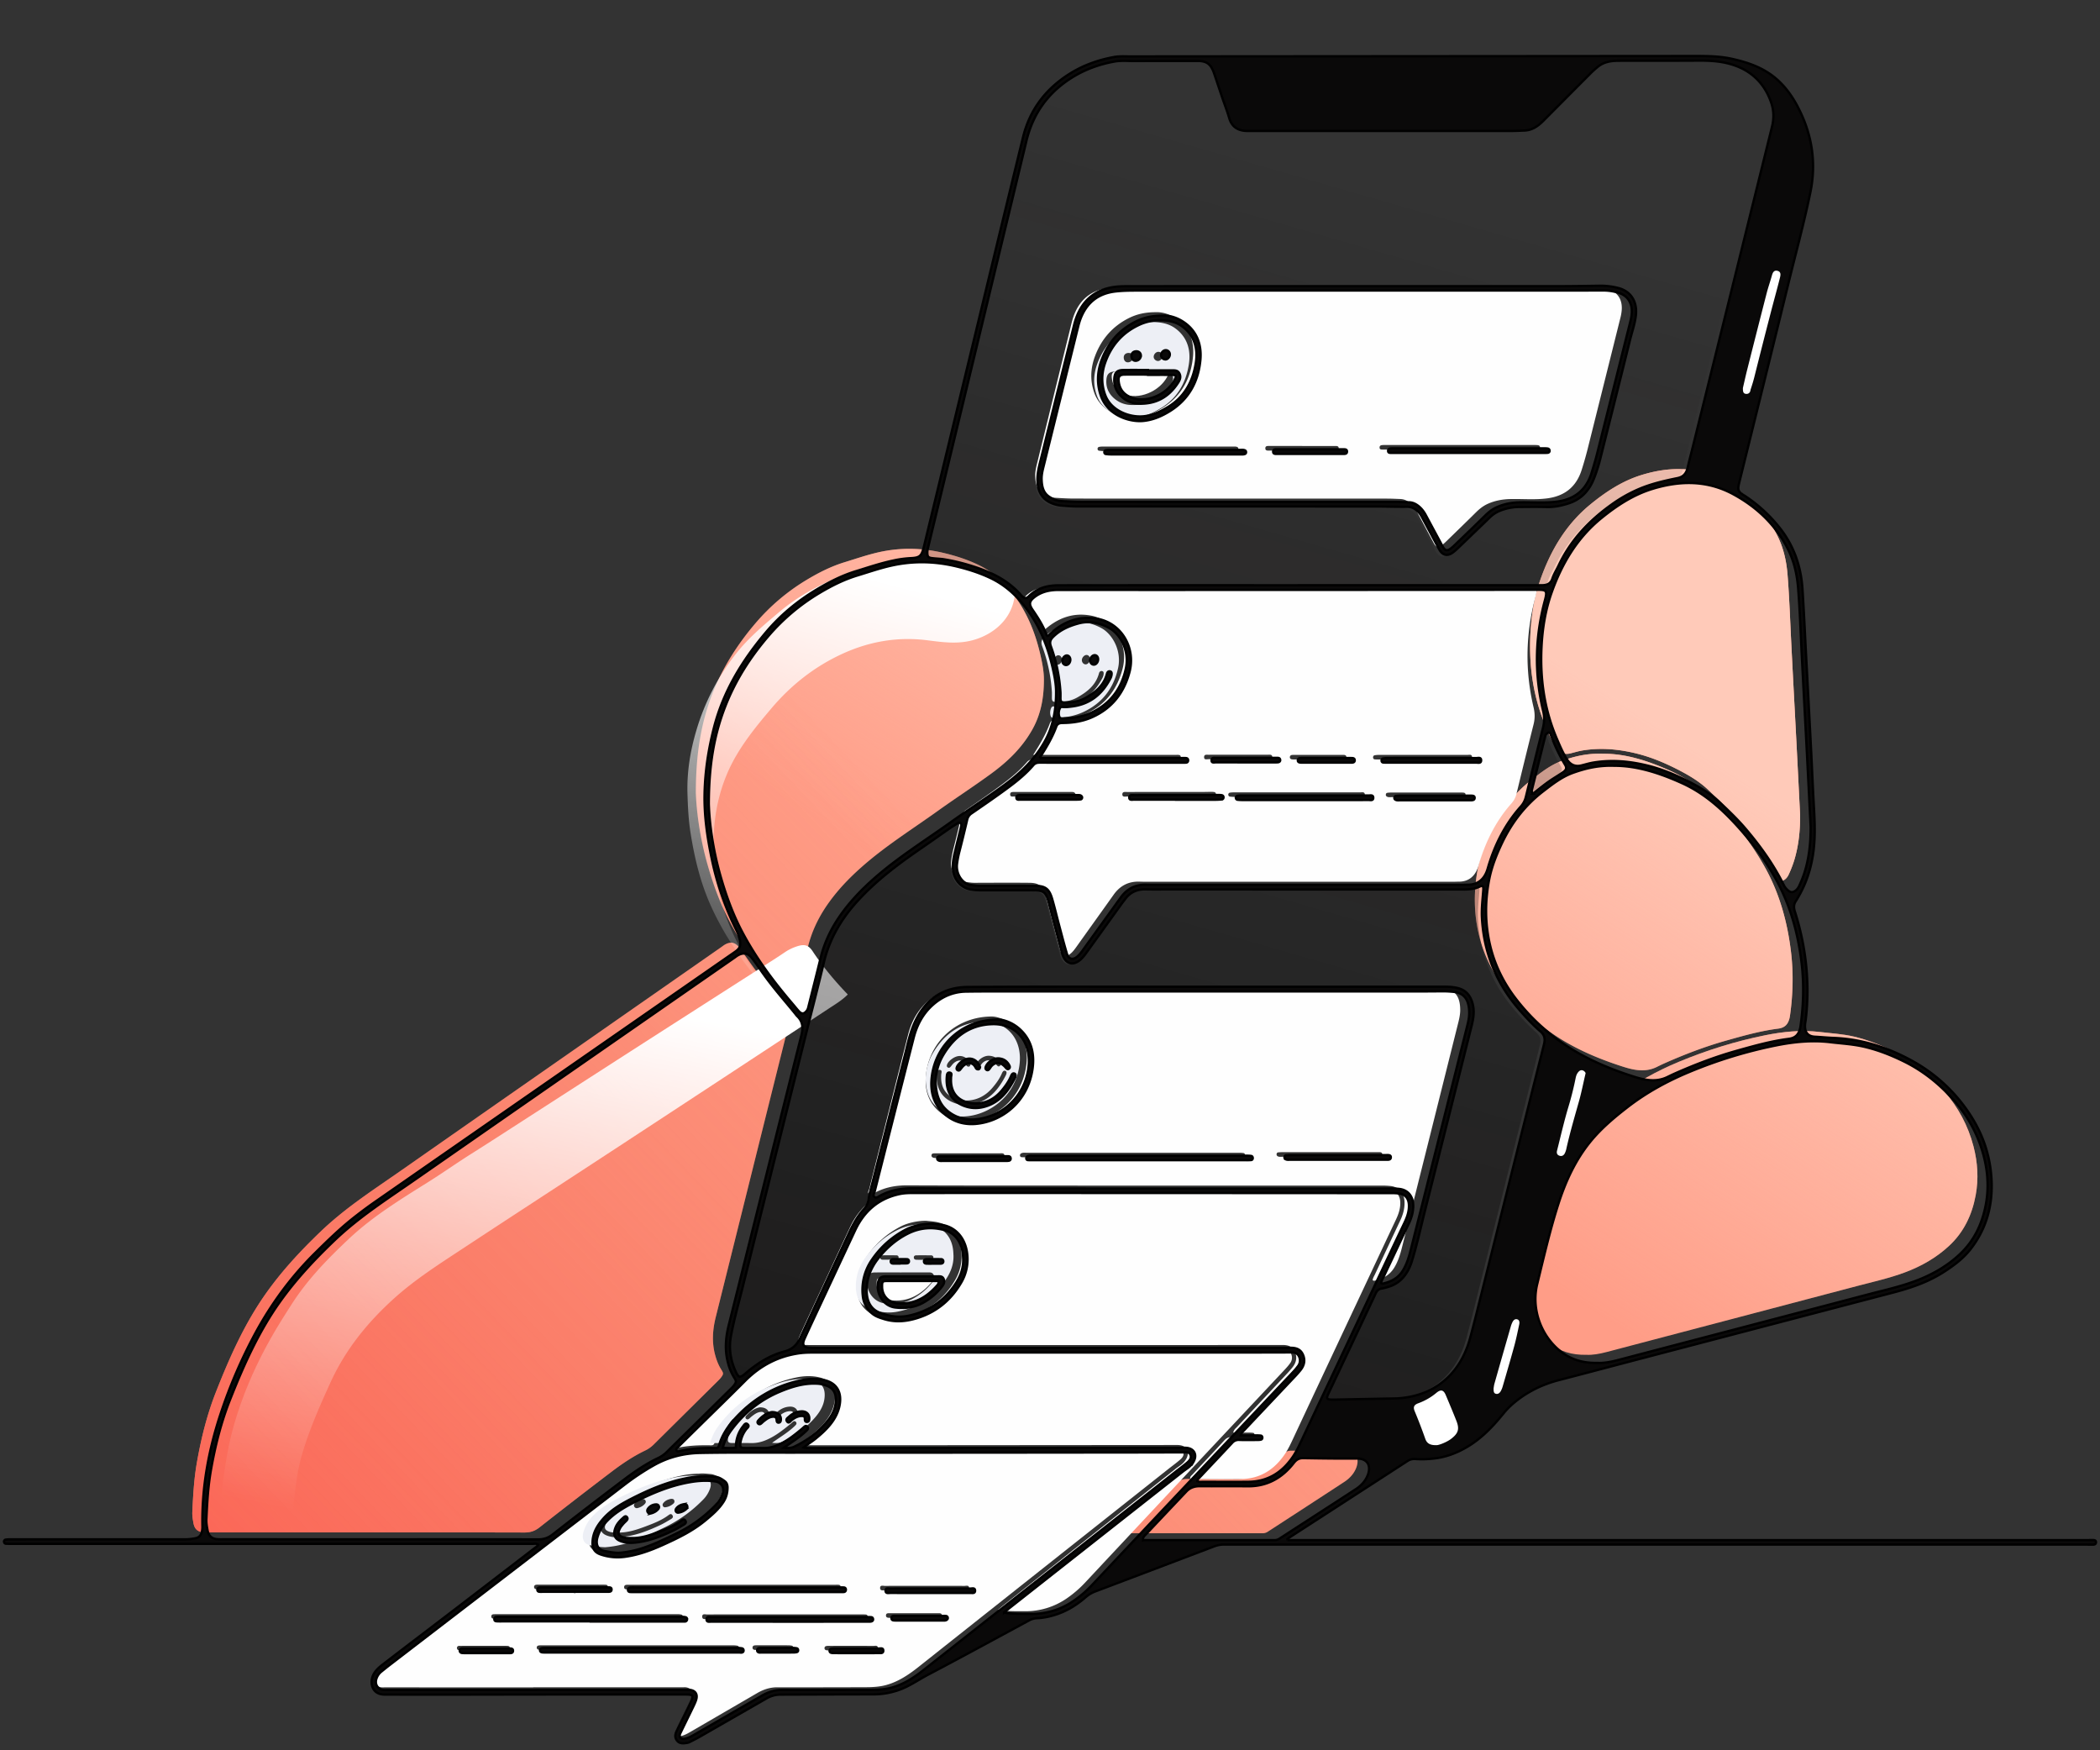 <svg width="180" height="150" viewBox="0 0 180 150" fill="none" xmlns="http://www.w3.org/2000/svg"><rect x="0" y="0" width="180" height="150" fill="#333333" stroke="none"/><path d="M31.457 131.328H17.956c-.17 0-.34.004-.508-.009-.5-.039-.774-.275-.867-.795-.055-.306-.11-.616-.096-.935.065-1.404.141-2.806.382-4.193.362-2.087.869-4.133 1.637-6.088 1.17-2.975 2.46-5.879 4.298-8.472 1.38-1.947 2.974-3.654 4.668-5.28 2.139-2.055 4.59-3.619 6.974-5.287 9.125-6.38 18.262-12.743 27.394-19.112.103-.072.202-.153.31-.213.47-.26.854-.203 1.196.239.423.546.805 1.129 1.214 1.688.783 1.067 1.651 2.055 2.48 3.079.071.087.135.183.214.26.472.458.506.991.346 1.629-2.089 8.335-4.16 16.676-6.242 25.014-.273 1.092-.355 2.176-.055 3.278.122.449.285.872.531 1.258.19.298.189.372-.019.65-.086.116-.189.218-.29.318-1.836 1.819-3.674 3.635-5.509 5.455a2.636 2.636 0 0 1-.73.507c-1.002.481-1.931 1.104-2.824 1.78a453.43 453.43 0 0 0-6.23 4.809c-.398.312-.79.429-1.271.428-4.5-.013-9.001-.008-13.502-.008Z" fill="#FF9D87"/><path d="M31.457 131.328H17.956c-.17 0-.34.004-.508-.009-.5-.039-.774-.275-.867-.795-.055-.306-.11-.616-.096-.935.065-1.404.141-2.806.382-4.193.362-2.087.869-4.133 1.637-6.088 1.17-2.975 2.46-5.879 4.298-8.472 1.38-1.947 2.974-3.654 4.668-5.28 2.139-2.055 4.59-3.619 6.974-5.287 9.125-6.38 18.262-12.743 27.394-19.112.103-.072.202-.153.31-.213.47-.26.854-.203 1.196.239.423.546.805 1.129 1.214 1.688.783 1.067 1.651 2.055 2.48 3.079.071.087.135.183.214.26.472.458.506.991.346 1.629-2.089 8.335-4.16 16.676-6.242 25.014-.273 1.092-.355 2.176-.055 3.278.122.449.285.872.531 1.258.19.298.189.372-.019.65-.086.116-.189.218-.29.318-1.836 1.819-3.674 3.635-5.509 5.455a2.636 2.636 0 0 1-.73.507c-1.002.481-1.931 1.104-2.824 1.78a453.43 453.43 0 0 0-6.23 4.809c-.398.312-.79.429-1.271.428-4.5-.013-9.001-.008-13.502-.008Z" fill="url(#a)"/><path d="M31.457 131.328H17.956c-.17 0-.34.004-.508-.009-.5-.039-.774-.275-.867-.795-.055-.306-.11-.616-.096-.935.065-1.404.141-2.806.382-4.193.362-2.087.869-4.133 1.637-6.088 1.17-2.975 2.46-5.879 4.298-8.472 1.38-1.947 2.974-3.654 4.668-5.28 2.139-2.055 4.59-3.619 6.974-5.287 9.125-6.38 18.262-12.743 27.394-19.112.103-.072.202-.153.31-.213.47-.26.854-.203 1.196.239.423.546.805 1.129 1.214 1.688.783 1.067 1.651 2.055 2.48 3.079.071.087.135.183.214.26.472.458.506.991.346 1.629-2.089 8.335-4.16 16.676-6.242 25.014-.273 1.092-.355 2.176-.055 3.278.122.449.285.872.531 1.258.19.298.189.372-.019.65-.086.116-.189.218-.29.318-1.836 1.819-3.674 3.635-5.509 5.455a2.636 2.636 0 0 1-.73.507c-1.002.481-1.931 1.104-2.824 1.78a453.43 453.43 0 0 0-6.23 4.809c-.398.312-.79.429-1.271.428-4.5-.013-9.001-.008-13.502-.008Z" fill="url(#b)" fill-opacity=".8"/><path d="M135.974 116.108c-1.241.027-2.285-.284-3.208-1.034-1.61-1.307-2.49-3.585-1.96-5.771.563-2.319 1.095-4.651 1.82-6.919.624-1.953 1.468-3.787 2.744-5.36.928-1.145 2.031-2.073 3.168-2.959 1.655-1.289 3.465-2.277 5.364-3.068 2.4-.998 4.87-1.766 7.398-2.275 1.541-.31 3.106-.472 4.688-.28.978.117 1.958.168 2.928.396 1.182.279 2.304.725 3.393 1.264 1.655.819 3.09 1.973 4.334 3.408 1.186 1.37 2.048 2.942 2.515 4.74.355 1.366.447 2.758.188 4.173-.315 1.716-1.03 3.178-2.259 4.328-1.117 1.045-2.406 1.768-3.801 2.292-1.355.508-2.76.813-4.148 1.181-7.142 1.89-14.287 3.766-21.432 5.648-.601.158-1.207.266-1.732.236Z" fill="#FF9D87"/><path d="M135.974 116.108c-1.241.027-2.285-.284-3.208-1.034-1.61-1.307-2.49-3.585-1.96-5.771.563-2.319 1.095-4.651 1.82-6.919.624-1.953 1.468-3.787 2.744-5.36.928-1.145 2.031-2.073 3.168-2.959 1.655-1.289 3.465-2.277 5.364-3.068 2.4-.998 4.87-1.766 7.398-2.275 1.541-.31 3.106-.472 4.688-.28.978.117 1.958.168 2.928.396 1.182.279 2.304.725 3.393 1.264 1.655.819 3.09 1.973 4.334 3.408 1.186 1.37 2.048 2.942 2.515 4.74.355 1.366.447 2.758.188 4.173-.315 1.716-1.03 3.178-2.259 4.328-1.117 1.045-2.406 1.768-3.801 2.292-1.355.508-2.76.813-4.148 1.181-7.142 1.89-14.287 3.766-21.432 5.648-.601.158-1.207.266-1.732.236Z" fill="url(#c)"/><path d="M135.974 116.108c-1.241.027-2.285-.284-3.208-1.034-1.61-1.307-2.49-3.585-1.96-5.771.563-2.319 1.095-4.651 1.82-6.919.624-1.953 1.468-3.787 2.744-5.36.928-1.145 2.031-2.073 3.168-2.959 1.655-1.289 3.465-2.277 5.364-3.068 2.4-.998 4.87-1.766 7.398-2.275 1.541-.31 3.106-.472 4.688-.28.978.117 1.958.168 2.928.396 1.182.279 2.304.725 3.393 1.264 1.655.819 3.09 1.973 4.334 3.408 1.186 1.37 2.048 2.942 2.515 4.74.355 1.366.447 2.758.188 4.173-.315 1.716-1.03 3.178-2.259 4.328-1.117 1.045-2.406 1.768-3.801 2.292-1.355.508-2.76.813-4.148 1.181-7.142 1.89-14.287 3.766-21.432 5.648-.601.158-1.207.266-1.732.236Z" fill="url(#d)" fill-opacity=".8"/><path d="M59.643 67.88c.008-3.287.445-5.905 1.406-8.386.881-2.275 2.17-4.292 3.73-6.11a17.745 17.745 0 0 1 4.335-3.673c1.046-.63 2.128-1.178 3.291-1.533.976-.298 1.941-.634 2.937-.856 1.854-.413 3.703-.373 5.545.067 1.005.24 1.989.553 2.939 1.004 1.244.59 2.233 1.486 3.082 2.614 1.149 1.527 1.849 3.269 2.277 5.153.153.675.29 1.364.292 2.057.003 1.537-.24 2.989-1.02 4.354-.89 1.56-2.11 2.712-3.474 3.713-1.499 1.1-3.057 2.105-4.567 3.188-2.201 1.58-4.497 3.01-6.549 4.823-1.099.97-2.117 2.034-2.965 3.26-.756 1.094-1.334 2.298-1.657 3.63-.33 1.36-.672 2.716-1.014 4.073-.04.157-.063.322-.165.458-.227.302-.441.326-.689.051-.203-.226-.391-.467-.589-.7-1.591-1.875-3.06-3.85-4.235-6.061-.843-1.588-1.45-3.282-1.941-5.028-.613-2.182-.919-4.415-.97-6.097Z" fill="#FF9D87"/><path d="M59.643 67.88c.008-3.287.445-5.905 1.406-8.386.881-2.275 2.17-4.292 3.73-6.11a17.745 17.745 0 0 1 4.335-3.673c1.046-.63 2.128-1.178 3.291-1.533.976-.298 1.941-.634 2.937-.856 1.854-.413 3.703-.373 5.545.067 1.005.24 1.989.553 2.939 1.004 1.244.59 2.233 1.486 3.082 2.614 1.149 1.527 1.849 3.269 2.277 5.153.153.675.29 1.364.292 2.057.003 1.537-.24 2.989-1.02 4.354-.89 1.56-2.11 2.712-3.474 3.713-1.499 1.1-3.057 2.105-4.567 3.188-2.201 1.58-4.497 3.01-6.549 4.823-1.099.97-2.117 2.034-2.965 3.26-.756 1.094-1.334 2.298-1.657 3.63-.33 1.36-.672 2.716-1.014 4.073-.04.157-.063.322-.165.458-.227.302-.441.326-.689.051-.203-.226-.391-.467-.589-.7-1.591-1.875-3.06-3.85-4.235-6.061-.843-1.588-1.45-3.282-1.941-5.028-.613-2.182-.919-4.415-.97-6.097Z" fill="url(#e)"/><path d="M59.643 67.88c.008-3.287.445-5.905 1.406-8.386.881-2.275 2.17-4.292 3.73-6.11a17.745 17.745 0 0 1 4.335-3.673c1.046-.63 2.128-1.178 3.291-1.533.976-.298 1.941-.634 2.937-.856 1.854-.413 3.703-.373 5.545.067 1.005.24 1.989.553 2.939 1.004 1.244.59 2.233 1.486 3.082 2.614 1.149 1.527 1.849 3.269 2.277 5.153.153.675.29 1.364.292 2.057.003 1.537-.24 2.989-1.02 4.354-.89 1.56-2.11 2.712-3.474 3.713-1.499 1.1-3.057 2.105-4.567 3.188-2.201 1.58-4.497 3.01-6.549 4.823-1.099.97-2.117 2.034-2.965 3.26-.756 1.094-1.334 2.298-1.657 3.63-.33 1.36-.672 2.716-1.014 4.073-.04.157-.063.322-.165.458-.227.302-.441.326-.689.051-.203-.226-.391-.467-.589-.7-1.591-1.875-3.06-3.85-4.235-6.061-.843-1.588-1.45-3.282-1.941-5.028-.613-2.182-.919-4.415-.97-6.097Z" fill="url(#f)" fill-opacity=".8"/><path d="M137.433 64.595c1.925-.009 3.891.622 5.826 1.505 2.161.986 3.826 2.614 5.374 4.43a23.316 23.316 0 0 1 2.673 3.85c1.233 2.225 1.901 4.643 2.208 7.2.218 1.82.17 3.628-.083 5.436-.098.703-.388 1.059-1.024 1.14-1.518.193-2.986.61-4.46 1.026-1.835.518-3.61 1.201-5.358 1.98-.198.09-.393.186-.589.282-.984.483-1.97.266-2.934-.044-1.8-.579-3.55-1.294-5.192-2.296a17.91 17.91 0 0 1-4.896-4.403 12.055 12.055 0 0 1-2.214-4.588c-.446-1.874-.453-3.77-.095-5.657.215-1.138.64-2.207 1.133-3.24.843-1.768 2.005-3.252 3.506-4.41.809-.626 1.621-1.265 2.585-1.609 1.086-.388 2.194-.652 3.54-.602Z" fill="#FF9D87"/><path d="M137.433 64.595c1.925-.009 3.891.622 5.826 1.505 2.161.986 3.826 2.614 5.374 4.43a23.316 23.316 0 0 1 2.673 3.85c1.233 2.225 1.901 4.643 2.208 7.2.218 1.82.17 3.628-.083 5.436-.098.703-.388 1.059-1.024 1.14-1.518.193-2.986.61-4.46 1.026-1.835.518-3.61 1.201-5.358 1.98-.198.09-.393.186-.589.282-.984.483-1.97.266-2.934-.044-1.8-.579-3.55-1.294-5.192-2.296a17.91 17.91 0 0 1-4.896-4.403 12.055 12.055 0 0 1-2.214-4.588c-.446-1.874-.453-3.77-.095-5.657.215-1.138.64-2.207 1.133-3.24.843-1.768 2.005-3.252 3.506-4.41.809-.626 1.621-1.265 2.585-1.609 1.086-.388 2.194-.652 3.54-.602Z" fill="url(#g)"/><path d="M137.433 64.595c1.925-.009 3.891.622 5.826 1.505 2.161.986 3.826 2.614 5.374 4.43a23.316 23.316 0 0 1 2.673 3.85c1.233 2.225 1.901 4.643 2.208 7.2.218 1.82.17 3.628-.083 5.436-.098.703-.388 1.059-1.024 1.14-1.518.193-2.986.61-4.46 1.026-1.835.518-3.61 1.201-5.358 1.98-.198.09-.393.186-.589.282-.984.483-1.97.266-2.934-.044-1.8-.579-3.55-1.294-5.192-2.296a17.91 17.91 0 0 1-4.896-4.403 12.055 12.055 0 0 1-2.214-4.588c-.446-1.874-.453-3.77-.095-5.657.215-1.138.64-2.207 1.133-3.24.843-1.768 2.005-3.252 3.506-4.41.809-.626 1.621-1.265 2.585-1.609 1.086-.388 2.194-.652 3.54-.602Z" fill="url(#h)" fill-opacity=".8"/><path d="M154.295 69.844c.009 1.318-.12 2.61-.5 3.87a9.683 9.683 0 0 1-.478 1.234c-.077.167-.178.31-.319.417-.238.182-.437.171-.666-.035a1.49 1.49 0 0 1-.35-.453c-.878-1.781-2.013-3.361-3.272-4.847-.707-.835-1.488-1.583-2.274-2.326-.794-.752-1.71-1.285-2.659-1.77-1.115-.57-2.262-1.047-3.462-1.347-1.541-.385-3.102-.53-4.677-.27-.348.058-.69.165-1.035.25-.524.127-.938-.046-1.239-.521-.357-.563-.617-1.182-.879-1.799-1.06-2.491-1.438-5.124-1.313-7.837.075-1.605.325-3.2.852-4.708.891-2.55 2.221-4.773 4.278-6.46 1.349-1.106 2.771-2.033 4.405-2.535 2.369-.728 4.721-.757 6.967.476 1.974 1.083 3.597 2.599 4.67 4.724.53 1.05.781 2.187.875 3.367.156 1.962.22 3.931.32 5.897.141 2.793.292 5.585.437 8.377.108 2.099.212 4.198.319 6.296Z" fill="#FF9D87"/><path d="M154.295 69.844c.009 1.318-.12 2.61-.5 3.87a9.683 9.683 0 0 1-.478 1.234c-.077.167-.178.31-.319.417-.238.182-.437.171-.666-.035a1.49 1.49 0 0 1-.35-.453c-.878-1.781-2.013-3.361-3.272-4.847-.707-.835-1.488-1.583-2.274-2.326-.794-.752-1.71-1.285-2.659-1.77-1.115-.57-2.262-1.047-3.462-1.347-1.541-.385-3.102-.53-4.677-.27-.348.058-.69.165-1.035.25-.524.127-.938-.046-1.239-.521-.357-.563-.617-1.182-.879-1.799-1.06-2.491-1.438-5.124-1.313-7.837.075-1.605.325-3.2.852-4.708.891-2.55 2.221-4.773 4.278-6.46 1.349-1.106 2.771-2.033 4.405-2.535 2.369-.728 4.721-.757 6.967.476 1.974 1.083 3.597 2.599 4.67 4.724.53 1.05.781 2.187.875 3.367.156 1.962.22 3.931.32 5.897.141 2.793.292 5.585.437 8.377.108 2.099.212 4.198.319 6.296Z" fill="url(#i)"/><path d="M154.295 69.844c.009 1.318-.12 2.61-.5 3.87a9.683 9.683 0 0 1-.478 1.234c-.077.167-.178.31-.319.417-.238.182-.437.171-.666-.035a1.49 1.49 0 0 1-.35-.453c-.878-1.781-2.013-3.361-3.272-4.847-.707-.835-1.488-1.583-2.274-2.326-.794-.752-1.71-1.285-2.659-1.77-1.115-.57-2.262-1.047-3.462-1.347-1.541-.385-3.102-.53-4.677-.27-.348.058-.69.165-1.035.25-.524.127-.938-.046-1.239-.521-.357-.563-.617-1.182-.879-1.799-1.06-2.491-1.438-5.124-1.313-7.837.075-1.605.325-3.2.852-4.708.891-2.55 2.221-4.773 4.278-6.46 1.349-1.106 2.771-2.033 4.405-2.535 2.369-.728 4.721-.757 6.967.476 1.974 1.083 3.597 2.599 4.67 4.724.53 1.05.781 2.187.875 3.367.156 1.962.22 3.931.32 5.897.141 2.793.292 5.585.437 8.377.108 2.099.212 4.198.319 6.296Z" fill="url(#j)" fill-opacity=".8"/><path d="M96.944 131.398c-.03-.247.105-.348.21-.46a1891.98 1891.98 0 0 1 3.514-3.736c.313-.332.696-.458 1.133-.456 1.386.008 2.773-.006 4.159.005 1.62.013 2.921-.698 3.94-2.016.234-.304.47-.418.824-.412 1.524.025 3.049.047 4.573.034 1.092-.01 1.272.822.866 1.629-.218.433-.553.76-.935 1.011-2.18 1.429-4.368 2.845-6.553 4.266a.773.773 0 0 1-.434.137c-3.757-.003-7.515-.002-11.297-.002Z" fill="#FF9D87"/><path d="M96.944 131.398c-.03-.247.105-.348.21-.46a1891.98 1891.98 0 0 1 3.514-3.736c.313-.332.696-.458 1.133-.456 1.386.008 2.773-.006 4.159.005 1.62.013 2.921-.698 3.94-2.016.234-.304.47-.418.824-.412 1.524.025 3.049.047 4.573.034 1.092-.01 1.272.822.866 1.629-.218.433-.553.76-.935 1.011-2.18 1.429-4.368 2.845-6.553 4.266a.773.773 0 0 1-.434.137c-3.757-.003-7.515-.002-11.297-.002Z" fill="url(#k)"/><path d="M96.944 131.398c-.03-.247.105-.348.21-.46a1891.98 1891.98 0 0 1 3.514-3.736c.313-.332.696-.458 1.133-.456 1.386.008 2.773-.006 4.159.005 1.62.013 2.921-.698 3.94-2.016.234-.304.47-.418.824-.412 1.524.025 3.049.047 4.573.034 1.092-.01 1.272.822.866 1.629-.218.433-.553.76-.935 1.011-2.18 1.429-4.368 2.845-6.553 4.266a.773.773 0 0 1-.434.137c-3.757-.003-7.515-.002-11.297-.002Z" fill="url(#l)" fill-opacity=".8"/><path d="M64.945 84c-.242-.323-.48-.65-.726-.97-1.269-1.645-2.366-3.387-3.234-5.278-.93-2.023-1.44-4.155-1.789-6.327-.18-1.12-.236-2.266-.27-3.402-.055-1.854.236-3.668.768-5.449a19.588 19.588 0 0 1 3.392-6.551c1.085-1.38 2.433-2.5 3.773-3.627 1.848-1.555 3.996-2.582 6.23-3.427 1.651-.623 3.406-.82 5.168-.936 1.886-.123 3.724.095 5.503.708a10.49 10.49 0 0 1 3.251 1.817c-.039 2.293-1.697 3.755-3.563 4.288-1.317.377-2.616.2-3.923.031-2.61-.336-5.083.103-7.453 1.216-2.323 1.091-4.279 2.645-5.922 4.58-1.11 1.308-2.201 2.63-3.07 4.128-1.191 2.054-1.769 4.26-1.898 6.595-.24 4.34 1.054 8.251 3.459 11.841l.41.61c.012.02.008.048.012.072l-.118.081Z" fill="url(#m)"/><path d="M72.667 85.227c-.494.5-1.066.837-1.612 1.196a9984.658 9984.658 0 0 1-18.206 11.954c-4.439 2.909-8.89 5.8-13.324 8.718-1.996 1.314-4.008 2.604-5.79 4.219-2.268 2.054-4.136 4.373-5.409 7.165-.953 2.093-1.88 4.187-2.504 6.406-.328 1.165-.463 2.355-.603 3.547-.101.865-.227 1.734-.043 2.607.058.271-.134.36-.335.34-1.21-.121-2.422.118-3.63-.028-.438-.053-.872.085-1.315-.047-.723-.215-.907-.384-.987-1.121-.077-.71-.016-1.424.068-2.123.245-2.028.53-4.049 1.102-6.023.803-2.767 1.977-5.371 3.428-7.857.48-.825.997-1.63 1.512-2.435 1.34-2.088 3.053-3.851 4.853-5.547 2.03-1.914 4.385-3.366 6.738-4.836 1.277-.798 2.507-1.673 3.783-2.477 1.879-1.185 3.74-2.399 5.607-3.6 3.07-1.977 6.137-3.957 9.21-5.93 3.373-2.165 6.751-4.324 10.127-6.487.647-.415 1.298-.826 1.934-1.258a4.084 4.084 0 0 1 1.03-.503c.625-.205.987-.14 1.352.413.878 1.327 1.891 2.543 3.014 3.707Z" fill="url(#n)"/><path d="M111.056 50.303c-6.83 0-13.66-.004-20.49.005-.936.001-1.824.212-2.546.928-.213.21-.35.2-.567.019-.036-.03-.067-.067-.099-.103-1.146-1.322-2.621-2-4.197-2.496a16.665 16.665 0 0 0-2.37-.573c-.347-.056-.701-.06-1.05-.105-.318-.043-.384-.138-.386-.484 0-.166.04-.323.08-.483l5.401-22.397c.992-4.114 1.988-8.227 2.977-12.342.578-2.406 1.912-4.183 3.894-5.423 1.122-.702 2.337-1.135 3.614-1.367.576-.105 1.161-.043 1.742-.046 1.777-.011 3.553-.008 5.33-.009.815 0 1.164.259 1.443 1.079.241.709.475 1.42.715 2.13.188.554.404 1.1.565 1.664.202.71.658 1.035 1.311 1.109.151.017.305.01.458.01 7.474.001 14.947.002 22.42 0 .337 0 .673-.022 1.009-.033.654-.02 1.16-.374 1.617-.834 1.328-1.338 2.654-2.68 3.984-4.016a7.84 7.84 0 0 1 .7-.635c.519-.408 1.13-.485 1.747-.488 2.266-.01 4.533.004 6.799-.012 1.093-.008 2.171.06 3.211.452 1.477.556 2.501 1.624 3.026 3.201.212.639.219 1.322.054 1.99l-6.797 27.55c-.137.554-.284 1.107-.412 1.664-.115.5-.386.777-.869.876-1.05.214-2.095.452-3.103.858-.895.36-1.728.842-2.518 1.404-1.889 1.345-3.475 3.005-4.513 5.206-.18.38-.407.735-.54 1.14-.118.356-.366.508-.691.546-.152.018-.306.011-.459.011h-20.49v.004Zm5.58-25.595c-6.754 0-13.507-.002-20.261.004-.443 0-.892.016-1.326.1-1.699.328-2.731 1.438-3.17 3.208-.922 3.727-1.843 7.454-2.76 11.182-.14.57-.311 1.136-.358 1.728-.09 1.148.262 2.054 1.414 2.428.19.062.387.108.584.124.457.039.916.078 1.374.078 8.469.004 16.937.002 25.406.004.919 0 1.837.034 2.756.022.479-.006.815.232 1.097.602.096.127.169.274.245.416.465.868.926 1.738 1.391 2.605.279.521.692.633 1.156.303.177-.126.34-.279.499-.432a708.6 708.6 0 0 0 2.662-2.573c.3-.291.639-.502 1.023-.637.468-.165.948-.26 1.44-.264.796-.007 1.593-.018 2.388.003.637.017 1.246-.11 1.85-.3 1.052-.332 1.777-1.055 2.2-2.134a13.69 13.69 0 0 0 .535-1.675c.855-3.406 1.71-6.812 2.553-10.221.172-.697.415-1.377.492-2.098.128-1.18-.449-2.057-1.523-2.326a6.008 6.008 0 0 0-1.548-.186c-1.193.018-2.387.037-3.58.037-5.513.004-11.026.002-16.539.002Z" fill="url(#o)"/><path d="M103.245 84.666c-6.815 0-13.629-.027-20.443.016-2.034.013-3.606.994-4.53 3.027-.407.895-.597 1.858-.838 2.806-.937 3.67-1.86 7.346-2.794 11.018-.113.443-.244.88-.305 1.336-.041.303-.167.572-.362.78-.563.602-.954 1.324-1.304 2.074-1.396 2.994-2.788 5.99-4.166 8.993-.286.622-.712.994-1.335 1.158-1.242.325-2.318 1.004-3.305 1.857-.507.438-.623.425-.9-.203-.414-.943-.567-1.936-.375-2.97.258-1.385.642-2.737.981-4.1 1.79-7.196 3.59-14.39 5.386-21.584.522-2.092 1.061-4.18 1.56-6.278.505-2.117 1.571-3.855 2.989-5.389 1.65-1.787 3.569-3.19 5.53-4.539.747-.514 1.484-1.043 2.229-1.561.205-.143.42-.269.628-.407.095-.063.191-.123.292-.033.096.087.07.205.041.32-.179.73-.357 1.46-.533 2.19-.11.463-.193.928-.156 1.411.07.893.669 1.595 1.492 1.748.303.056.607.071.914.071 1.454-.001 2.91-.004 4.364.002 1.044.004 1.175.132 1.45 1.218.355 1.392.724 2.78 1.097 4.168.252.941.958 1.145 1.641.48a3.3 3.3 0 0 0 .37-.435c1.04-1.443 2.074-2.89 3.11-4.334.075-.104.159-.2.233-.305.454-.642 1.068-.894 1.805-.872.459.014.918.008 1.378.008l25.68.001c.491 0 .975-.025 1.436-.25.24-.116.32-.03.299.274-.056.801-.16 1.597-.117 2.407.166 3.063 1.276 5.677 3.221 7.901.556.636 1.125 1.257 1.759 1.804.351.303.441.63.318 1.119-1.944 7.73-3.87 15.465-5.801 23.199-.15.601-.309 1.201-.466 1.8-.407 1.562-1.146 2.893-2.369 3.881-.9.726-1.921 1.138-3.027 1.324a7.53 7.53 0 0 1-1.142.105c-1.653.027-3.306.062-4.96.094a8.59 8.59 0 0 1-.321.004c-.471-.007-.518-.088-.302-.547 1.338-2.841 2.68-5.681 4.013-8.525.112-.24.246-.398.505-.433.18-.024.358-.081.535-.131 1.1-.311 1.726-1.141 2.067-2.243.434-1.402.743-2.843 1.103-4.268 1.334-5.29 2.666-10.58 3.991-15.871.16-.638.253-1.287.059-1.943-.201-.684-.61-1.117-1.273-1.27a4.632 4.632 0 0 0-1.049-.108c-6.767.002-13.535.001-20.303.001v.004Z" fill="url(#p)"/><path d="M131.051 68.132c-.144-.141-.116-.249-.087-.364.369-1.489.735-2.978 1.104-4.466.027-.109.05-.217.143-.298.163-.142.269-.134.347.08.327.905.731 1.766 1.224 2.58.167.276.112.442-.182.644-.282.194-.574.373-.862.558-.589.38-1.136.826-1.687 1.266Z" fill="url(#q)"/><path d="M88.56 64.695c.578-.911 1.078-1.754 1.422-2.69.104-.283.308-.317.554-.32.876-.008 1.729-.138 2.546-.514 1.626-.748 2.666-2.042 3.141-3.864.538-2.061-.689-4.199-2.77-4.56-1.56-.272-2.883.26-4.05 1.347-.046.042-.09.087-.129.125-.114-.003-.124-.103-.148-.166-.293-.75-.715-1.414-1.158-2.064-.32-.47-.303-.726.134-1.074.601-.48 1.302-.633 2.032-.634 3.01-.006 6.02-.002 9.031-.003 10.606-.002 21.211-.004 31.816-.012.734 0 .856.049.627.9-.839 3.132-.908 6.288-.159 9.454.117.49.124.962.001 1.454-.498 1.984-.984 3.97-1.466 5.958-.08.328-.226.59-.446.838-1.341 1.519-2.236 3.323-2.806 5.31-.287 1.005-.939 1.378-1.673 1.378-.184 0-.367.01-.55.01h-26.27c-.198 0-.397-.006-.595-.011-.902-.022-1.631.335-2.185 1.114-1.067 1.503-2.145 2.998-3.213 4.5-.15.21-.305.414-.502.572-.37.296-.716.2-.859-.277-.247-.83-.459-1.67-.681-2.508-.193-.726-.363-1.46-.572-2.182-.245-.848-.568-1.112-1.405-1.12-1.574-.015-3.148-.004-4.722 0-.26 0-.516-.05-.773-.075-.691-.065-1.316-.888-1.205-1.81.045-.374.122-.742.215-1.108.226-.888.44-1.778.65-2.67a.892.892 0 0 1 .395-.568c1.078-.747 2.159-1.49 3.21-2.28.726-.544 1.428-1.133 2.032-1.837.167-.196.354-.22.574-.22 1.605.005 3.21.003 4.814.003h7.335c.107 0 .215.006.32-.01.08-.011.135-.078.141-.17.008-.114-.05-.195-.15-.21-.121-.016-.244-.006-.367-.006H88.56Zm22.541 3.6c1.831 0 3.663.002 5.494-.002.155 0 .395.07.39-.198-.006-.261-.245-.188-.4-.188-3.617-.003-7.234-.002-10.852 0-.106 0-.213.007-.317.025a.165.165 0 0 0-.135.173c.003.084.058.157.144.166.136.015.273.023.41.023 1.755.002 3.51.001 5.266.001Zm11.101-.374h-2.933c-.122 0-.245.006-.364.026-.085.014-.123.09-.12.181.003.072.045.119.104.148.131.065.271.039.407.04h5.82c.077 0 .153.003.229-.002.125-.008.267-.021.276-.191.01-.18-.131-.195-.257-.2-.107-.006-.214-.003-.321-.003h-2.841Zm-.235-3.227c-1.251 0-2.503-.001-3.754.001-.136 0-.274.008-.407.038-.072.016-.122.1-.113.192.008.09.062.149.147.155.107.008.214.009.32.009 2.533 0 5.066.002 7.598-.001.167 0 .427.087.414-.218-.01-.257-.252-.174-.406-.174-1.267-.004-2.533-.002-3.799-.002Zm-21.777 3.568v.009l3.386-.001c.167 0 .335-.013.502-.026.084-.007.143-.068.15-.157.009-.113-.053-.188-.154-.207a1.46 1.46 0 0 0-.272-.017c-.29 0-.58.01-.869.01-2.105 0-4.21-.001-6.315.002-.17 0-.434-.058-.417.226.015.234.265.158.42.159 1.19.005 2.38.002 3.569.002Zm5.959-3.583v.001c-.853 0-1.706-.003-2.56.003-.155.001-.386-.052-.38.215.006.241.219.167.361.168 1.691.002 3.383.002 5.074.001.091 0 .184.004.271-.018.074-.018.143-.078.142-.17 0-.109-.061-.184-.165-.197-.075-.009-.152-.003-.228-.003h-2.515Zm-16.775 3.583h2.337c.122 0 .245-.005.365-.026.055-.01.1-.074.107-.144.007-.07-.031-.122-.084-.162-.08-.062-.173-.056-.264-.056-1.635 0-3.27-.001-4.904 0-.153 0-.353-.013-.347.21.007.237.22.175.36.176.81.005 1.62.002 2.43.002Zm23.609-3.568h-1.92c-.106 0-.213-.003-.319.007-.099.01-.177.065-.185.179-.007.118.069.179.166.195.089.015.182.014.273.014h4.159c.133-.004.255-.042.249-.213-.005-.139-.113-.179-.229-.18a4093.156 4093.156 0 0 0-2.194-.002ZM45.702 144.608l-12.747-.001c-.122 0-.247.011-.365-.016-.49-.111-.695-.556-.486-1.049.084-.197.207-.365.369-.496.244-.198.486-.398.734-.59l19.996-15.449a21.364 21.364 0 0 1 2.49-1.662c1.238-.705 2.579-1.039 3.964-1.064 2.52-.047 5.042-.025 7.564-.026 3.913-.002 7.825.003 11.738.001 6.343-.003 12.685-.011 19.028-.017.947-.001 1.895-.008 2.842-.007.225 0 .504-.052.595.24.091.29-.121.496-.31.657-.322.276-.666.524-.998.787-7.139 5.653-14.278 11.305-21.414 16.963-.843.668-1.721 1.248-2.747 1.528-.597.163-1.208.186-1.819.187-2.506.008-5.013.012-7.52.009-.612-.001-1.173.182-1.705.491-1.894 1.099-3.787 2.201-5.682 3.3-.268.155-.538.314-.84.382-.153.035-.32.05-.43-.088-.119-.15-.029-.314.04-.459.344-.716.694-1.428 1.037-2.144.097-.204.199-.41.266-.626.144-.462-.043-.779-.487-.853-.075-.013-.153-.008-.229-.008H45.702v.01Zm14.22-18.313a7.418 7.418 0 0 0-1.559.176c-1.616.337-3.13.987-4.603 1.75-.853.441-1.69.932-2.355 1.682-.493.555-.885 1.182-.925 1.983-.03.607.178.93.713 1.109a4.422 4.422 0 0 0 1.99.199c1.132-.146 2.197-.531 3.242-1.005 1.295-.588 2.576-1.204 3.695-2.143.554-.465 1.106-.933 1.511-1.567.234-.365.34-.768.346-1.206.003-.225-.055-.43-.232-.563-.25-.189-.51-.357-.83-.384-.335-.029-.67-.07-.993-.031Zm-5.266 15.099v.001l8.343.001c.061 0 .124.016.183.005.075-.014.15-.048.162-.147.013-.114-.037-.197-.14-.216a1.923 1.923 0 0 0-.363-.033c-5.455-.002-10.91-.002-16.365-.001-.091 0-.184-.001-.274.01-.096.011-.19.055-.194.171-.007.147.103.192.214.201.137.011.275.007.412.007l8.022.001Zm-4.332-2.669v.01h7.887c.06 0 .123.013.18-.003a.188.188 0 0 0 .14-.173c.007-.092-.042-.167-.119-.187a1.247 1.247 0 0 0-.316-.035l-15.544-.001c-.03 0-.062-.002-.092 0-.146.014-.35-.03-.346.207.004.197.19.175.324.181.122.005.244.001.367.001h7.52Zm12.448-2.91h-8.71c-.123 0-.245-.004-.367.006-.12.01-.207.079-.198.22.008.115.092.163.192.167.122.005.244.002.367.002h17.558c.092 0 .184.006.275-.003.103-.011.168-.08.17-.193.004-.115-.061-.185-.164-.195-.106-.011-.214-.004-.32-.004-2.935-.001-5.869-.001-8.803 0Zm4.538 2.541c-2.244 0-4.487-.002-6.73.003-.15 0-.392-.089-.39.191.003.264.238.198.394.198 4.456.002 8.913.002 13.37.001.09 0 .184.004.272-.018.092-.023.167-.087.15-.209-.014-.09-.068-.149-.153-.156-.121-.01-.243-.01-.365-.01H67.31Zm11.923-2.448c-1.128 0-2.257-.004-3.385.004-.15.001-.403-.092-.41.164-.007.288.258.209.423.209 2.272.005 4.544.004 6.816.002.158 0 .396.059.388-.203-.008-.265-.252-.172-.401-.173-1.144-.006-2.287-.004-3.431-.003Zm-30.335.282v-.001h2.883c.139 0 .311.003.317-.19.007-.206-.17-.185-.305-.19h-5.676c-.06 0-.123-.003-.182.01-.098.022-.166.086-.157.202.006.092.065.152.146.163.09.012.182.006.273.006h2.7Zm29.459 2.46c.642 0 1.284.001 1.926-.001.12 0 .246.023.358-.05.07-.045.114-.106.095-.201a.164.164 0 0 0-.123-.13c-.058-.016-.12-.014-.182-.014-1.375 0-2.751 0-4.127.002-.147 0-.358-.037-.363.186-.005.217.2.204.352.208.077.002.153 0 .23 0h1.834Zm-5.404 2.795c.64 0 1.28.002 1.921-.002.162-.001.387.036.372-.228-.013-.233-.23-.162-.37-.163-1.265-.004-2.531-.002-3.797-.001-.09 0-.184.001-.272.021a.17.17 0 0 0-.135.172.169.169 0 0 0 .133.175c.103.023.211.025.317.025.61.002 1.22.001 1.83.001Zm-31.49.001h1.97c.127 0 .26-.016.27-.188.01-.18-.12-.205-.25-.207-.077-.002-.153-.001-.23-.001h-3.572c-.092 0-.183.004-.275.001-.104-.003-.192.046-.206.151-.018.132.066.216.186.232.106.014.213.011.32.011l1.787.001Zm24.82-.444h-1.328c-.092 0-.184-.002-.275.01-.098.013-.174.069-.178.187-.004.12.073.176.17.194.06.011.122 0 .183 0 .9 0 1.802 0 2.702-.002a1.46 1.46 0 0 0 .317-.03c.078-.018.128-.088.118-.184-.008-.072-.05-.128-.11-.141a1.598 1.598 0 0 0-.317-.033c-.427-.003-.855-.001-1.282-.001ZM117.657 109.706c.018-.183.121-.331.195-.49.722-1.542 1.443-3.084 2.17-4.622.226-.477.37-.97.368-1.511-.002-.795-.44-1.348-1.171-1.438a6.65 6.65 0 0 0-.823-.039c-8.468-.002-16.935-.001-25.403-.002-5.074-.001-10.147.004-15.22-.018-1-.005-1.941.168-2.832.657-.14.077-.298.232-.458.083-.152-.14-.01-.305.028-.453 1.103-4.395 2.204-8.791 3.32-13.183.284-1.117.805-2.09 1.65-2.84.82-.726 1.765-1.112 2.818-1.127 1.803-.026 3.607-.015 5.41-.015h33.336c.672 0 1.344-.011 2.016-.01.228 0 .458.02.686.037.969.075 1.419.666 1.413 1.845-.003.46-.128.91-.239 1.353a19790.25 19790.25 0 0 1-4.746 18.95c-.155.619-.34 1.226-.676 1.77-.403.65-.996.944-1.671 1.102a.171.171 0 0 1-.171-.049ZM85.02 87.115c-2.97.009-5.23 2.064-5.623 4.775-.208 1.44.152 2.681 1.324 3.538.71.52 1.518.706 2.356.642 2.232-.172 4.483-1.859 4.884-4.73.18-1.296-.098-2.458-1.04-3.355-.66-.628-1.46-.867-1.901-.87ZM97.058 99.18h9.115c.137 0 .275-.001.411-.014.084-.008.133-.071.135-.166.002-.094-.046-.17-.123-.183a2.429 2.429 0 0 0-.409-.024l-13.422-.001-4.764.001c-.151 0-.306-.024-.453.041-.077.035-.124.096-.12.187.005.096.063.146.148.151.122.007.244.007.366.007h9.116Zm16.897-.042h4.025c.077 0 .153.002.229.001.13-.001.259-.028.271-.195.012-.18-.122-.199-.25-.204-.061-.003-.122 0-.183 0-2.714.001-5.428 0-8.143.002-.121 0-.243.007-.364.02-.067.008-.106.07-.117.135a.182.182 0 0 0 .101.199c.129.068.269.04.405.04 1.342.002 2.684.002 4.026.002Zm-30.952-.298v.003h-2.75c-.09 0-.183-.005-.272.008-.083.012-.133.075-.14.168-.006.099.054.151.125.185.131.06.272.032.408.033 1.771.002 3.543.002 5.315.002.09 0 .183 0 .27-.02a.172.172 0 0 0 .137-.174c.001-.113-.056-.188-.162-.201-.075-.01-.152-.004-.228-.004h-2.703Z" fill="#FEFEFE"/><path d="M102.005 126.687c.021-.179.137-.246.22-.335.91-.976 1.827-1.944 2.731-2.925.176-.19.356-.271.603-.263.52.017 1.04.007 1.559.004.106-.001.215-.004.316-.034.076-.023.113-.11.099-.199-.011-.067-.053-.129-.116-.138a2.955 2.955 0 0 0-.365-.021c-.436-.002-.874-.001-1.348-.001.057-.258.206-.355.317-.474 1.453-1.554 2.911-3.104 4.366-4.657.14-.15.275-.308.404-.47.316-.397.415-.844.201-1.327-.204-.458-.587-.581-1.03-.581-5.181.004-10.362.007-15.544.007H70.07c-.367 0-.734.003-1.1-.012-.524-.021-.664-.253-.435-.765.45-1.008.92-2.005 1.384-3.005.977-2.103 1.952-4.207 2.934-6.307.793-1.699 2.057-2.734 3.792-3.102.409-.087.82-.091 1.232-.091 4.524-.003 9.049-.003 13.573-.001 9.032.002 18.065.006 27.098.012.228 0 .46.005.685.042.503.084.771.437.791.98.02.546-.15 1.03-.375 1.505-1.037 2.199-2.069 4.4-3.103 6.6-1.888 4.02-3.78 8.039-5.661 12.062-.22.471-.434.943-.717 1.372-.929 1.404-2.184 2.174-3.799 2.193-1.299.015-2.598.005-3.898.001-.146-.001-.303.046-.466-.07ZM79.386 104.62c-.774-.001-1.606.193-2.18.489a7.848 7.848 0 0 0-2.907 2.574 4.558 4.558 0 0 0-.8 3.11c.061.624.327 1.123.773 1.513.302.266.67.381 1.037.495.956.298 1.894.213 2.84-.087 1.596-.505 2.84-1.507 3.719-3.013a3.955 3.955 0 0 0 .525-2.501c-.151-1.287-.907-2.222-2.052-2.458-.359-.074-.727-.094-.955-.122Z" fill="#FEFEFE"/><path d="M85.529 137.974c.197-.166.321-.276.45-.379l14.764-11.7c.136-.107.278-.203.417-.305a1.83 1.83 0 0 0 .49-.513c.353-.581.125-1.131-.511-1.224-.165-.024-.335-.017-.503-.016l-20.63.016-11.048.008c-.16 0-.32 0-.489-.047.333-.279.688-.491 1.01-.756.439-.359.863-.737 1.226-1.185.418-.516.73-1.096.835-1.781.163-1.061-.292-1.797-1.271-2.042-.696-.174-1.4-.136-2.094.016-2.206.481-4.088 1.603-5.64 3.356-.564.636-1.03 1.348-1.275 2.199-.056.195-.147.247-.324.243-1.026-.023-2.047.02-3.054.262-.089.022-.187.053-.246-.056-.077-.14.038-.207.11-.279.594-.594 1.19-1.184 1.787-1.774 1.315-1.305 2.64-2.597 3.943-3.916 1.3-1.314 2.816-2.102 4.586-2.362.537-.078 1.064-.068 1.597-.068 12.088.001 24.175 0 36.263-.001 1.299 0 2.598-.005 3.896-.008l.23-.001c.261-.002.484.08.611.347a.786.786 0 0 1-.086.833c-.158.22-.342.42-.527.617-2.921 3.114-5.847 6.225-8.768 9.34a8717.69 8717.69 0 0 0-8.203 8.761 9.683 9.683 0 0 1-1.675 1.449 6.192 6.192 0 0 1-3.52 1.076c-.626-.001-1.253.006-1.878-.047-.13-.011-.26-.034-.473-.063ZM116.296 24.607h16.462c1.283 0 2.567-.003 3.85-.007.416-.001.823.069 1.222.183.818.234 1.246.892 1.174 1.798a3.937 3.937 0 0 1-.106.63c-.945 3.794-1.895 7.587-2.843 11.38a31.091 31.091 0 0 1-.473 1.648c-.478 1.542-1.529 2.284-2.964 2.471-1.05.137-2.107.036-3.161.06-.662.014-1.307.13-1.921.403-.37.165-.691.408-.988.7-.866.858-1.742 1.705-2.616 2.554a3.905 3.905 0 0 1-.32.28c-.339.264-.519.216-.731-.18-.471-.885-.947-1.766-1.415-2.652a2.392 2.392 0 0 0-.695-.839 1.289 1.289 0 0 0-.726-.27c-.381-.013-.763-.034-1.144-.034-8.942-.002-17.884 0-26.825-.005-.55 0-1.1-.035-1.65-.067a2.096 2.096 0 0 1-1.074-.39c-.491-.34-.601-.886-.619-1.46-.01-.347.059-.689.141-1.023.99-4.037 1.982-8.073 2.977-12.11.063-.253.138-.505.234-.746.559-1.383 1.564-2.085 2.938-2.246.717-.083 1.434-.078 2.151-.078h19.122Zm-17.245 2.15c-.894-.003-1.642.171-2.336.526-1.319.674-2.282 1.734-2.843 3.203-.41 1.069-.452 2.163-.06 3.222.598 1.62 2.43 2.197 3.594 2.078.82-.083 1.56-.404 2.27-.85 1.557-.98 2.399-2.47 2.579-4.352.126-1.312-.28-2.476-1.369-3.24-.59-.413-1.243-.616-1.835-.587Zm26.01 11.772h6.416c.122 0 .245-.001.366-.01a.166.166 0 0 0 .158-.15c.013-.113-.052-.195-.15-.212-.12-.02-.243-.019-.365-.019h-12.648c-.107 0-.214-.004-.321.004-.123.01-.261.023-.267.2-.007.19.136.183.258.188.092.003.183-.001.275-.001h6.278Zm-24.914.128h5.454c.151 0 .306.023.454-.038.061-.025.095-.078.093-.15-.002-.07-.026-.126-.09-.157-.116-.056-.24-.041-.361-.041H94.515c-.106 0-.215.006-.318.03-.079.02-.128.095-.119.186.007.066.051.128.115.136.135.02.272.033.409.033 1.848.002 3.697 0 5.545.001Zm11.463-.437h-2.839c-.137.001-.307-.013-.313.19-.007.203.153.208.297.207.213-.003.427-.003.641-.003l5.037.001c.14 0 .306.005.314-.191.008-.203-.157-.204-.298-.204h-2.839ZM79.955 109.535a.43.43 0 0 1-.115.376c-.935 1.075-2.05 1.689-3.454 1.521-.738-.088-1.23-.657-1.242-1.387-.007-.464.027-.508.455-.509 1.113-.003 2.225-.001 3.338-.001h1.018Z" fill="#FEFEFE"/><path d="M97.806 31.838c.672 0 1.345-.006 2.017.003.383.005.418.078.24.42-.68 1.313-2.49 2.041-3.742 1.5-.526-.228-.898-.605-1.005-1.24-.089-.53.028-.706.519-.708.657-.004 1.314-.001 1.971-.001v.026Z" fill="#FEFEFE"/><path d="M90.164 59.336a13.676 13.676 0 0 0-.833-3.955c-.126-.337-.054-.558.169-.78.629-.627 1.4-.953 2.223-1.172.937-.25 1.823-.06 2.662.388.963.513 1.777 1.945 1.452 3.43-.393 1.796-1.41 3.054-3.016 3.789-.74.338-1.518.463-2.316.48-.167.004-.384.046-.45-.161a.96.96 0 0 1 .062-.71c.049-.1.151-.109.245-.1.28.024.558-.012.836-.048 1.482-.19 2.56-1.001 3.278-2.362a.904.904 0 0 0 .124-.418c0-.084-.015-.164-.105-.196-.098-.034-.185-.01-.248.074-.028.037-.042.087-.055.134-.281 1.009-1.017 1.569-1.838 2.035-.546.31-1.147.398-1.759.397-.398 0-.44-.058-.431-.484.002-.114 0-.228 0-.341Zm.854-2.824c-.003-.198-.138-.356-.304-.355-.194.002-.393.238-.388.461.004.191.141.345.312.35.203.008.384-.21.38-.456Zm2.41-.017c.006-.204-.117-.357-.29-.363-.196-.006-.402.216-.407.44-.003.183.134.35.3.364.2.017.39-.194.397-.441ZM66.177 123.651c.646-.462 1.254-.821 1.785-1.295.094-.085.192-.168.271-.267.051-.063.051-.154-.008-.225-.056-.068-.14-.094-.21-.05-.091.056-.168.14-.252.21-.662.542-1.331 1.072-2.122 1.399a3.085 3.085 0 0 1-1.27.251c-.528-.014-1.057-.001-1.585-.005-.363-.002-.439-.089-.371-.467a2.5 2.5 0 0 1 .509-1.14c.091-.115.294-.233.129-.4-.181-.184-.305.02-.41.153-.406.523-.633 1.116-.617 1.826-.365.056-.73.027-1.14.015.146-.601.429-1.105.777-1.56 1.122-1.469 2.521-2.551 4.194-3.234 1.02-.415 2.06-.729 3.171-.675.361.017.706.085 1.035.25.427.214.614.58.624 1.059.015.747-.306 1.362-.753 1.899-.79.946-1.758 1.646-2.85 2.16-.265.125-.54.13-.907.096Zm-1.042-3.04c-.427.066-.836.337-1.181.728-.055.062-.082.144-.027.221.065.093.16.104.246.048.09-.059.164-.145.25-.212.224-.174.451-.348.736-.388.198-.027.38-.004.392.276.006.124.044.238.185.223.156-.017.182-.154.183-.29.004-.363-.287-.615-.784-.606Zm3.247.547c.011-.374-.261-.627-.684-.609-.398.018-.755.17-1.058.443-.12.108-.337.217-.18.421.149.193.273-.015.384-.105.25-.205.522-.351.843-.369.16-.008.323.013.314.25-.006.151.03.269.196.255.16-.013.182-.148.185-.286ZM51.886 132.6c-.5-.005-.88-.092-1.262-.16-.622-.112-.763-.609-.617-1.132a3.314 3.314 0 0 1 .854-1.437c.61-.62 1.338-1.06 2.09-1.447 1.635-.841 3.316-1.55 5.127-1.851.675-.112 1.357-.154 2.04-.072.156.018.307.043.445.13.317.198.432.501.32.874a2.52 2.52 0 0 1-.655 1.055 11.666 11.666 0 0 1-3.25 2.333c-1.03.494-2.058.988-3.146 1.332a9.175 9.175 0 0 1-1.946.375Zm1.142-1.259c-.247-.011-.497.016-.74-.054-.46-.134-.55-.352-.314-.788.068-.126.166-.235.26-.344.082-.096.177-.182.268-.27.098-.096.177-.202.066-.334-.1-.119-.205-.041-.287.029-.29.25-.562.519-.708.893-.223.573-.063.95.495 1.143.546.19 1.107.141 1.66.052 1.004-.161 1.947-.539 2.869-.97.31-.146.606-.329.904-.504.126-.073.248-.176.129-.347-.096-.139-.208-.088-.322-.003-.613.461-1.317.724-2.017.987-.73.274-1.472.517-2.263.51Zm2.044-2.866c-.271.024-.504.131-.673.363-.07.097-.085.212-.01.314a.23.23 0 0 0 .245.093c.244-.059.465-.168.639-.361.064-.071.108-.162.065-.264-.05-.12-.148-.154-.266-.145Zm2.458-.023c-.252.043-.498.133-.675.363-.05.065-.08.143-.046.227.041.103.126.144.226.132.253-.03.478-.136.675-.304.093-.079.13-.185.074-.304-.048-.103-.143-.114-.254-.114ZM79.34 92.5c.006-.73.2-1.534.626-2.254 1.007-1.698 2.443-2.667 4.377-2.683 2.058-.017 3.355 1.608 3.028 3.795-.412 2.765-2.741 4.226-4.7 4.323-.709.035-1.395-.117-2.007-.515-.869-.564-1.284-1.384-1.323-2.666Zm1.33-.244c.005-.082 0-.165.016-.244.024-.132.067-.277-.104-.318-.18-.043-.25.09-.267.253-.12 1.136.288 2.05 1.3 2.502.747.334 1.503.334 2.27.05 1.1-.406 1.774-1.272 2.305-2.302a.763.763 0 0 0 .073-.18c.022-.098.023-.2-.09-.244-.104-.04-.182.01-.237.098-.035.054-.059.115-.085.174-.193.433-.472.808-.77 1.161-.595.708-1.362 1.104-2.254 1.109-1.093.006-2.2-.569-2.156-2.06Zm4.077-1.776c-.404-.008-.894.314-1.05.684-.048.116-.057.224.06.295.097.058.176.007.24-.076.078-.1.142-.215.233-.3.36-.332.784-.275 1.165.157.09.101.178.216.306.111.12-.1.056-.234-.014-.348-.22-.359-.542-.517-.94-.523Zm-1.562.753c-.015-.041-.034-.102-.061-.158-.182-.389-.541-.606-.941-.571-.394.033-.921.427-1.014.76-.022.081-.016.163.062.214.073.048.153.044.213-.018.087-.09.158-.199.245-.29.322-.332.818-.447 1.097.056.038.07.072.147.154.172.124.039.211.003.245-.165ZM81.728 107.604c.021.752-.24 1.421-.633 2.014-1.003 1.516-2.385 2.429-4.117 2.783-.821.168-1.602.056-2.38-.213-.961-.333-1.254-1.128-1.24-2.01.016-.983.364-1.834.957-2.595.73-.939 1.604-1.681 2.648-2.191.992-.483 2.032-.567 3.092-.299.93.235 1.535 1.01 1.645 2.071.016.146.019.293.028.44Zm-4.455 1.444v.001c-.762 0-1.523-.004-2.284.001-.426.003-.615.193-.66.642-.1.987.569 1.903 1.512 2.007.845.094 1.678.011 2.446-.422.622-.35 1.171-.8 1.619-1.378.143-.185.232-.394.126-.634-.106-.241-.317-.219-.521-.218-.746.002-1.492.001-2.238.001Zm1.926-1.084v-.002c.201 0 .403.007.603-.002.12-.006.215-.076.202-.213-.01-.105-.094-.164-.198-.165-.418-.002-.836-.004-1.254-.001-.114.001-.223.038-.224.186 0 .145.107.191.221.194.216.008.433.003.65.003Zm-2.995-.007v-.015c.215 0 .43.008.645-.004.093-.006.181-.067.176-.185-.005-.114-.087-.17-.186-.171-.4-.005-.8-.007-1.2 0-.121.002-.208.077-.19.217.013.113.1.155.2.157.185.003.37.001.555.001ZM98.85 27.6c.68.016 1.332.129 1.904.551 1.023.756 1.337 1.864 1.148 3.066-.251 1.606-1.001 2.928-2.408 3.769-.671.4-1.356.724-2.13.796-1.257.117-2.785-.496-3.293-1.739-.37-.904-.373-1.854-.051-2.775.517-1.481 1.48-2.562 2.84-3.217a4.357 4.357 0 0 1 1.99-.45Zm-1.106 4.271v-.034c-.714 0-1.427-.007-2.141.003-.547.008-.757.227-.775.804-.02.653.254 1.164.737 1.554.39.315.837.484 1.333.507 1.463.067 2.63-.505 3.464-1.78.151-.231.264-.484.121-.777-.141-.289-.394-.277-.644-.277h-2.095Zm-1.022-1.623c-.262.011-.42.179-.4.427.02.25.17.395.394.375.23-.02.42-.222.416-.442-.004-.219-.177-.37-.41-.36Zm2.923.248a.355.355 0 0 0-.374-.344c-.214.012-.405.242-.382.462.019.185.211.34.4.322.194-.019.366-.232.356-.44Z" fill="#EDEFF5"/><path d="M110.363 131.99H178.725c.23 0 .461-.005.692-.006.116-.001.23.031.238.173.009.171-.116.217-.248.219-.216.004-.431-.005-.646-.005h-54.212c-6.536 0-13.072.001-19.608-.003-.297 0-.576.047-.856.154a4002.438 4002.438 0 0 1-10.198 3.864c-.31.117-.583.279-.836.5-.831.725-1.751 1.266-2.796 1.563-.448.128-.9.213-1.36.232a1.562 1.562 0 0 0-.703.198c-2.876 1.555-5.748 3.121-8.64 4.642-.798.419-1.542.949-2.387 1.268a6.547 6.547 0 0 1-2.349.418c-2.645.001-5.29.013-7.935.021a2.376 2.376 0 0 0-1.19.335c-1.908 1.095-3.815 2.19-5.724 3.283-.257.147-.52.28-.785.413a.963.963 0 0 1-.303.111c-.323.043-.656.09-.883-.248-.204-.304-.083-.601.052-.881.365-.76.745-1.512 1.11-2.273.322-.671.277-.75-.412-.751-3.768-.002-7.535-.003-11.303 0-4.83.003-9.658.023-14.487.007-1.096-.003-1.295-1.045-.942-1.722.203-.388.525-.648.846-.895 2.008-1.547 4.028-3.076 6.04-4.616 2.288-1.751 4.571-3.508 6.855-5.264.13-.1.285-.178.372-.343-.161-.127-.318-.075-.464-.075-8.873-.003-17.747-.002-26.621-.003H.818c-.108 0-.216.001-.323-.009-.086-.009-.14-.08-.15-.164-.01-.09.054-.17.126-.183.15-.026.305-.028.458-.028 4.983-.001 9.966-.002 14.948 0 .294 0 .58-.035.87-.092.359-.071.526-.308.58-.666.018-.113.026-.23.023-.344-.062-3.344.53-6.568 1.577-9.704a42.77 42.77 0 0 1 2.971-6.878c1.39-2.56 3.094-4.863 5.131-6.875 1.005-.994 2.017-1.981 3.111-2.861a38.76 38.76 0 0 1 2.195-1.631c10.167-7.065 20.337-14.124 30.506-21.185.065-.045.13-.088.194-.135.394-.288.482-.512.379-1.004a3.914 3.914 0 0 0-.339-.913 25.61 25.61 0 0 1-2.07-6.045c-.385-1.844-.657-3.711-.612-5.618.044-1.901.328-3.755.797-5.588.806-3.154 2.436-5.786 4.452-8.182 1.257-1.494 2.727-2.702 4.36-3.682 1.083-.651 2.202-1.216 3.409-1.583 1.048-.32 2.086-.673 3.157-.897a8.912 8.912 0 0 1 1.462-.203c.8-.033.964-.166 1.158-.969 1.362-5.63 2.722-11.261 4.085-16.891 1.47-6.076 2.93-12.154 4.418-18.224.583-2.38 1.964-4.131 3.918-5.382 1.2-.768 2.505-1.235 3.88-1.483.46-.083.922-.05 1.382-.05 16.132-.014 32.265-.023 48.398-.037 1.078 0 2.154.01 3.212.248 1.422.32 2.785.793 3.921 1.838.665.61 1.193 1.338 1.621 2.134 1.251 2.322 1.699 4.803 1.154 7.451-.545 2.65-1.257 5.252-1.899 7.874-1.388 5.674-2.799 11.341-4.2 17.011-.155.63-.121.75.404 1.09a12.75 12.75 0 0 1 3.044 2.765c1.213 1.52 1.842 3.286 1.971 5.26.126 1.952.215 3.907.319 5.86.14 2.627.281 5.253.417 7.88.081 1.577.144 3.154.233 4.73.058 1.019.112 2.035.059 3.056-.091 1.738-.511 3.366-1.373 4.853-.073.126-.143.254-.223.374-.183.276-.193.544-.088.876.953 3.001 1.304 6.077.943 9.234-.017.146-.05.291-.063.438-.057.677.216 1.044.847 1.076.522.027 1.043.082 1.564.101 2.441.092 4.714.813 6.868 2.02a13.876 13.876 0 0 1 4.77 4.413c1.144 1.699 1.823 3.596 1.932 5.713.115 2.234-.448 4.223-1.787 5.946-.637.819-1.447 1.416-2.293 1.962-1.343.867-2.816 1.369-4.327 1.764l-22.411 5.867c-2.087.547-4.172 1.102-6.26 1.642-1.485.385-2.838 1.052-4.024 2.092a6.804 6.804 0 0 0-.785.832c-.893 1.095-1.86 2.095-3.065 2.806-.913.54-1.873.894-2.916.996a8.384 8.384 0 0 1-1.519.036 1.069 1.069 0 0 0-.698.188c-3.349 2.174-6.702 4.341-10.053 6.51-.077.05-.149.108-.224.163l.023.091Zm.962-81.832v-.004h20.578c.154 0 .309.007.461-.011.327-.038.576-.19.694-.547.133-.405.362-.76.542-1.141 1.043-2.204 2.635-3.866 4.533-5.214a12.289 12.289 0 0 1 2.528-1.405c1.013-.407 2.062-.645 3.117-.86.485-.098.757-.377.872-.877.129-.558.276-1.111.414-1.667l6.826-27.586c.166-.67.159-1.353-.054-1.992-.527-1.58-1.556-2.65-3.039-3.206-1.044-.392-2.127-.461-3.224-.453-2.277.016-4.553.003-6.829.012-.619.003-1.233.08-1.754.49a7.88 7.88 0 0 0-.703.635c-1.336 1.337-2.667 2.681-4.002 4.021-.458.46-.966.814-1.623.835-.338.011-.675.033-1.013.033-7.505.002-15.011.002-22.516.001-.153 0-.308.006-.461-.011-.654-.074-1.113-.4-1.316-1.11-.162-.565-.379-1.111-.567-1.667-.241-.71-.476-1.423-.718-2.132-.281-.821-.631-1.081-1.45-1.08-1.784 0-3.568-.003-5.352.008-.583.003-1.171-.06-1.75.046-1.282.232-2.502.666-3.629 1.369-1.99 1.242-3.33 3.021-3.911 5.43-.993 4.121-1.993 8.24-2.99 12.36-1.807 7.475-3.614 14.951-5.424 22.426-.04.16-.08.318-.08.484.002.346.068.442.388.484.35.047.706.05 1.055.106a16.78 16.78 0 0 1 2.38.574c1.582.496 3.064 1.175 4.215 2.499.031.036.063.073.099.103.217.181.356.192.57-.018.725-.717 1.616-.929 2.556-.93 6.859-.01 13.718-.005 20.577-.005Zm-78.696 81.763c4.491 0 8.982-.006 13.473.008.48.001.871-.115 1.268-.426a450.408 450.408 0 0 1 6.217-4.776c.89-.673 1.818-1.292 2.817-1.769a2.62 2.62 0 0 0 .729-.504c1.83-1.808 3.664-3.612 5.496-5.418.102-.1.205-.202.29-.316.207-.277.208-.35.02-.646a4.487 4.487 0 0 1-.53-1.25c-.3-1.094-.218-2.172.054-3.257 2.077-8.283 4.144-16.568 6.228-24.849.16-.633.126-1.163-.344-1.618-.08-.076-.143-.171-.214-.258-.827-1.018-1.694-2-2.474-3.06-.409-.554-.79-1.133-1.212-1.676-.341-.439-.725-.495-1.193-.238-.108.06-.207.141-.31.213-9.113 6.327-18.229 12.647-27.334 18.985-2.38 1.657-4.825 3.211-6.96 5.252-1.689 1.616-3.28 3.312-4.657 5.246-1.834 2.576-3.121 5.461-4.288 8.416-.767 1.942-1.273 3.974-1.634 6.048-.24 1.378-.317 2.771-.381 4.166-.015.316.04.624.095.929.094.516.367.75.865.789.169.013.338.008.508.008l13.471.001Zm56.478-66.956H101.318c.123 0 .248-.01.369.007.101.014.16.095.151.21-.006.09-.061.157-.141.17-.106.015-.215.009-.322.009h-7.381c-1.615 0-3.23.002-4.844-.002-.222-.001-.41.023-.578.219-.607.704-1.313 1.292-2.044 1.836-1.058.789-2.146 1.532-3.23 2.279a.891.891 0 0 0-.398.566c-.21.892-.426 1.783-.653 2.67a8.657 8.657 0 0 0-.217 1.108c-.111.92.517 1.742 1.213 1.808.259.025.515.075.778.074 1.584-.004 3.167-.014 4.75.001.843.008 1.168.271 1.415 1.12.21.72.381 1.454.575 2.18.223.837.437 1.678.686 2.506.143.477.49.573.864.277.197-.157.353-.361.504-.572 1.075-1.5 2.16-2.994 3.234-4.496.557-.78 1.29-1.136 2.198-1.114.2.005.4.01.6.01h26.431c.185 0 .369-.01.554-.01.739.001 1.394-.372 1.684-1.376.573-1.986 1.474-3.79 2.823-5.307.221-.248.368-.51.448-.838.486-1.986.974-3.972 1.475-5.954a2.958 2.958 0 0 0 0-1.454c-.754-3.163-.684-6.318.16-9.447.23-.852.107-.9-.631-.9-10.671.007-21.342.009-32.013.012-3.03 0-6.059-.003-9.088.002-.734.002-1.44.154-2.044.634-.44.348-.458.603-.135 1.073.446.65.87 1.314 1.165 2.063.025.063.034.163.15.166.04-.038.083-.082.129-.125 1.174-1.086 2.505-1.618 4.076-1.346 2.093.361 3.328 2.497 2.786 4.557-.478 1.822-1.524 3.114-3.16 3.862-.822.376-1.68.506-2.562.515-.247.002-.453.036-.558.32-.346.934-.848 1.777-1.43 2.687Zm14.374 19.602v-.003l20.39-.001c.355 0 .705.028 1.053.108.667.153 1.077.586 1.279 1.271.195.658.101 1.307-.059 1.945-1.331 5.3-2.669 10.597-4.009 15.893-.361 1.427-.671 2.87-1.107 4.274-.342 1.103-.971 1.935-2.076 2.246-.178.05-.356.107-.538.132-.259.034-.394.193-.507.433-1.339 2.848-2.686 5.691-4.029 8.537-.217.459-.17.54.302.547.108.001.216-.001.323-.003 1.661-.032 3.321-.068 4.982-.095a7.582 7.582 0 0 0 1.146-.105c1.11-.186 2.136-.598 3.04-1.326 1.229-.989 1.97-2.322 2.379-3.886.158-.6.318-1.2.468-1.803 1.94-7.744 3.874-15.49 5.826-23.23.123-.49.033-.817-.32-1.12-.636-.548-1.208-1.17-1.766-1.806-1.953-2.228-3.068-4.846-3.234-7.913-.044-.81.06-1.608.117-2.41.021-.304-.059-.39-.3-.273-.464.224-.949.25-1.443.25-8.597-.002-17.193-.001-25.79-.002-.461 0-.923.007-1.384-.008-.739-.022-1.356.23-1.812.874-.074.104-.159.2-.234.305-1.04 1.447-2.08 2.895-3.123 4.34a3.315 3.315 0 0 1-.372.436c-.686.665-1.394.461-1.648-.482-.374-1.389-.745-2.779-1.1-4.173-.278-1.088-.409-1.216-1.458-1.22-1.46-.006-2.922-.003-4.383-.002-.307 0-.613-.015-.917-.071-.827-.153-1.429-.856-1.498-1.75-.038-.484.045-.95.156-1.413.177-.732.356-1.463.536-2.193.028-.116.055-.233-.042-.32-.1-.09-.198-.03-.293.033-.209.138-.425.264-.631.407-.748.519-1.488 1.049-2.238 1.563-1.97 1.35-3.896 2.756-5.554 4.546-1.424 1.536-2.495 3.276-3 5.396-.503 2.1-1.044 4.19-1.568 6.286-1.804 7.204-3.612 14.407-5.409 21.614-.34 1.365-.726 2.718-.985 4.105-.194 1.035-.04 2.029.377 2.974.277.629.394.641.903.203.992-.854 2.072-1.534 3.32-1.86.625-.163 1.052-.536 1.34-1.159 1.384-3.007 2.782-6.007 4.184-9.005.35-.751.744-1.475 1.309-2.076.196-.209.322-.478.364-.782.061-.456.193-.894.306-1.338.938-3.677 1.865-7.357 2.806-11.033.242-.949.433-1.913.842-2.81.927-2.035 2.506-3.018 4.549-3.03 6.843-.044 13.687-.017 20.53-.017Zm-57.498 60.265v-.01h12.964c.077 0 .155-.004.23.008.447.074.636.391.49.853-.068.216-.17.422-.268.626-.345.715-.697 1.427-1.042 2.142-.07.145-.16.309-.04.459.11.138.277.123.431.088.305-.068.576-.227.846-.382 1.906-1.098 3.811-2.199 5.717-3.298.535-.309 1.1-.492 1.716-.491 2.523.003 5.045-.001 7.567-.008.614-.002 1.229-.025 1.83-.188 1.032-.28 1.916-.859 2.764-1.527 7.18-5.655 14.364-11.303 21.547-16.953.334-.263.679-.51 1.004-.786.19-.162.403-.367.312-.657-.092-.292-.373-.24-.599-.24-.953-.001-1.907.006-2.86.007-6.382.007-12.764.014-19.146.017-3.937.002-7.874-.003-11.81-.001-2.538.001-5.075-.021-7.612.026-1.393.025-2.743.359-3.989 1.064a21.492 21.492 0 0 0-2.504 1.661 100444.73 100444.73 0 0 0-20.12 15.44c-.25.191-.494.391-.74.589a1.275 1.275 0 0 0-.37.496c-.21.492-.004.938.489 1.048.118.027.244.017.367.017h12.826Zm90.935-28.031c.524.03 1.129-.077 1.729-.234 7.129-1.87 14.258-3.733 21.385-5.611 1.385-.366 2.786-.668 4.139-1.174 1.392-.52 2.678-1.238 3.792-2.276 1.227-1.143 1.941-2.595 2.254-4.3.259-1.406.167-2.788-.187-4.145-.466-1.787-1.326-3.348-2.51-4.709-1.241-1.426-2.672-2.572-4.324-3.386-1.087-.535-2.206-.978-3.386-1.255-.967-.227-1.945-.277-2.921-.394-1.579-.19-3.141-.03-4.678.279a39.634 39.634 0 0 0-7.382 2.26c-1.895.785-3.701 1.767-5.353 3.048-1.133.88-2.235 1.802-3.161 2.939-1.272 1.563-2.115 3.385-2.737 5.324-.724 2.254-1.255 4.571-1.816 6.874-.529 2.171.349 4.435 1.955 5.733.922.745 1.963 1.054 3.201 1.027Zm-18.534-6.85c.052.051.11.062.172.048.68-.158 1.277-.452 1.681-1.101.339-.543.525-1.15.681-1.769 1.595-6.312 3.187-12.625 4.776-18.939.111-.444.237-.893.24-1.353.006-1.177-.447-1.768-1.422-1.843-.23-.018-.46-.037-.69-.037-.677-.002-1.353.009-2.029.009H88.251c-1.815 0-3.63-.01-5.444.015-1.06.015-2.01.4-2.835 1.127-.851.749-1.375 1.723-1.66 2.838-1.124 4.39-2.231 8.783-3.342 13.176-.037.147-.18.313-.028.453.162.148.321-.007.46-.083.897-.49 1.844-.662 2.85-.657 5.105.022 10.21.017 15.315.018 8.52.001 17.041 0 25.561.002.276 0 .554.005.828.039.736.09 1.176.643 1.178 1.437.002.541-.143 1.034-.37 1.51-.731 1.538-1.457 3.079-2.183 4.619-.075.16-.179.308-.197.491Zm-57.63-41.06c.05 1.671.355 3.89.967 6.058.489 1.734 1.095 3.417 1.937 4.995 1.172 2.196 2.637 4.158 4.225 6.021.197.23.385.47.588.695.247.273.461.25.687-.05.102-.135.125-.3.165-.456.341-1.347.683-2.695 1.012-4.045.322-1.324.899-2.52 1.654-3.607.846-1.218 1.861-2.274 2.958-3.239 2.047-1.8 4.338-3.222 6.534-4.79 1.507-1.077 3.062-2.075 4.558-3.168 1.361-.994 2.579-2.14 3.466-3.688.778-1.356 1.02-2.8 1.017-4.325 0-.688-.138-1.373-.29-2.044-.428-1.872-1.127-3.602-2.273-5.119-.847-1.12-1.833-2.01-3.075-2.597-.948-.448-1.93-.758-2.933-.997-1.837-.437-3.682-.477-5.533-.066-.993.22-1.956.554-2.93.85-1.16.352-2.24.897-3.284 1.523a17.685 17.685 0 0 0-4.325 3.649c-1.557 1.806-2.843 3.809-3.722 6.07-.959 2.464-1.395 5.064-1.403 8.33Zm41.882 58.031c.164.115.321.069.469.069 1.307.005 2.614.015 3.921 0 1.626-.019 2.888-.789 3.822-2.192.286-.429.501-.901.723-1.371 1.892-4.022 3.795-8.038 5.695-12.055 1.04-2.199 2.079-4.399 3.123-6.596.226-.476.398-.959.377-1.505-.02-.542-.29-.895-.796-.979a4.28 4.28 0 0 0-.689-.042c-9.089-.006-18.178-.01-27.267-.013-4.552-.001-9.104-.001-13.656.002-.415 0-.829.004-1.24.09-1.746.369-3.017 1.403-3.816 3.1-.987 2.1-1.969 4.202-2.952 6.304-.467 1-.939 1.997-1.392 3.003-.23.512-.09.744.437.766.369.015.738.011 1.107.011h24.5c5.213 0 10.426-.002 15.64-.007.446 0 .831.123 1.036.581.216.482.115.93-.202 1.326a7.97 7.97 0 0 1-.407.47c-1.464 1.552-2.93 3.101-4.393 4.654-.112.119-.261.216-.319.474.478 0 .917-.001 1.357.001.123.001.246.004.367.021.063.009.106.07.117.138.014.089-.023.176-.1.198-.101.03-.211.034-.318.034-.523.004-1.046.014-1.568-.003a.728.728 0 0 0-.607.263c-.911.98-1.833 1.948-2.748 2.923-.084.089-.201.156-.221.335Zm35.738-61.295c-1.343-.05-2.448.213-3.532.599-.962.341-1.772.976-2.58 1.597-1.497 1.152-2.656 2.626-3.498 4.382-.491 1.026-.916 2.088-1.131 3.219-.356 1.874-.35 3.758.096 5.62.406 1.697 1.171 3.216 2.208 4.557a17.862 17.862 0 0 0 4.886 4.374c1.639.995 3.385 1.706 5.181 2.281.961.308 1.945.523 2.927.043.195-.095.39-.19.588-.279 1.744-.774 3.516-1.453 5.346-1.967 1.471-.413 2.936-.828 4.45-1.02.635-.08.924-.434 1.022-1.133.253-1.796.3-3.59.083-5.4-.306-2.54-.973-4.941-2.203-7.152a23.183 23.183 0 0 0-2.667-3.824c-1.545-1.805-3.207-3.422-5.363-4.401-1.931-.877-3.892-1.504-5.813-1.496Zm16.825 5.215c-.106-2.084-.21-4.17-.318-6.254-.144-2.774-.295-5.548-.436-8.322-.099-1.953-.164-3.91-.319-5.859-.094-1.171-.344-2.302-.873-3.344-1.071-2.111-2.691-3.617-4.66-4.693-2.241-1.225-4.588-1.196-6.952-.473-1.63.499-3.049 1.42-4.395 2.518-2.053 1.676-3.38 3.884-4.269 6.418-.525 1.498-.776 3.083-.85 4.677-.125 2.695.253 5.31 1.31 7.785.262.613.521 1.228.877 1.787.3.472.714.644 1.236.517.345-.084.685-.19 1.033-.247 1.572-.259 3.13-.115 4.666.268 1.198.298 2.343.771 3.455 1.337.947.482 1.861 1.012 2.653 1.759.785.739 1.564 1.482 2.27 2.31 1.256 1.477 2.388 3.046 3.265 4.816.089.18.207.323.349.45.228.205.427.215.664.035.141-.107.242-.249.318-.414.183-.399.35-.803.478-1.227.378-1.25.507-2.535.498-3.844Zm-69.142 67.36c.215.029.345.052.476.063.63.054 1.26.046 1.89.047a6.25 6.25 0 0 0 3.541-1.076 9.675 9.675 0 0 0 1.686-1.448c2.75-2.92 5.5-5.839 8.254-8.756 2.939-3.113 5.883-6.222 8.822-9.334.186-.197.371-.396.531-.616a.784.784 0 0 0 .086-.834c-.128-.267-.352-.348-.615-.346l-.231.001c-1.307.003-2.613.008-3.92.008-12.163.001-24.326.002-36.488.001-.537 0-1.068-.01-1.607.068-1.782.259-3.307 1.047-4.614 2.361-1.312 1.317-2.645 2.609-3.969 3.913-.6.59-1.2 1.18-1.797 1.773-.073.072-.189.139-.111.28.06.108.158.077.248.055 1.012-.242 2.04-.285 3.072-.262.179.004.27-.048.326-.243.247-.85.716-1.561 1.282-2.197 1.563-1.752 3.457-2.874 5.676-3.355.699-.151 1.407-.19 2.107-.016.986.245 1.444.981 1.28 2.041-.107.685-.42 1.265-.841 1.781-.366.447-.792.825-1.234 1.184-.324.264-.68.476-1.016.756.171.046.332.046.492.046l11.117-.008 20.758-.016c.169 0 .34-.008.506.016.64.093.87.643.514 1.223a1.84 1.84 0 0 1-.493.513c-.14.103-.283.198-.419.306-4.953 3.896-9.904 7.794-14.856 11.693-.13.102-.255.212-.453.378Zm11.917-6.212c3.773 0 7.523-.001 11.272.002a.77.77 0 0 0 .433-.136c2.18-1.412 4.363-2.818 6.539-4.238.381-.249.715-.574.932-1.004.406-.802.226-1.628-.863-1.619-1.521.014-3.043-.008-4.564-.033-.353-.006-.588.108-.822.409-1.016 1.309-2.314 2.016-3.932 2.003-1.383-.011-2.766.002-4.149-.005-.436-.002-.818.123-1.13.453-1.171 1.235-2.34 2.473-3.507 3.711-.105.112-.24.212-.21.457Zm-7.075-72.618c0 .115.002.23 0 .344-.01.428.033.487.426.487.605 0 1.198-.088 1.738-.4.812-.468 1.54-1.032 1.818-2.047.013-.047.026-.097.054-.134a.2.2 0 0 1 .245-.075c.089.032.103.112.103.198a.92.92 0 0 1-.121.42c-.71 1.369-1.777 2.184-3.241 2.376-.275.036-.55.072-.827.048-.092-.008-.194 0-.242.1a.983.983 0 0 0-.06.715c.064.209.278.166.444.162.789-.017 1.558-.143 2.289-.483 1.588-.74 2.593-2.005 2.982-3.812.321-1.493-.484-2.934-1.436-3.45-.83-.45-1.705-.642-2.632-.391-.813.22-1.575.548-2.197 1.179-.22.224-.291.446-.167.785.468 1.277.74 2.605.824 3.979Zm-23.713 64.706c.363.034.634.029.897-.097 1.08-.518 2.037-1.221 2.817-2.174.442-.539.76-1.158.744-1.91-.01-.482-.194-.85-.617-1.065a2.472 2.472 0 0 0-1.022-.252c-1.1-.054-2.127.261-3.135.68-1.654.686-3.037 1.775-4.147 3.253-.343.458-.623.965-.768 1.569.406.013.767.042 1.128-.015a2.828 2.828 0 0 1 .61-1.837c.103-.134.226-.339.405-.154.163.168-.037.287-.128.403a2.535 2.535 0 0 0-.503 1.147c-.066.38.008.467.367.47.522.004 1.045-.009 1.567.004.438.012.852-.082 1.256-.252.781-.329 1.443-.862 2.097-1.408.084-.07.159-.154.25-.211.07-.043.15-.018.207.051a.178.178 0 0 1 .008.226c-.079.099-.175.183-.268.268-.525.477-1.126.839-1.765 1.304Zm64.22-56.067c.553-.44 1.102-.888 1.694-1.267.29-.186.583-.365.866-.56.295-.202.35-.368.183-.644a14.43 14.43 0 0 1-1.23-2.583c-.078-.215-.184-.223-.348-.081-.094.081-.116.19-.144.298-.37 1.49-.738 2.982-1.109 4.472-.028.116-.056.223.088.365Z" fill="#0A0909"/><path d="M116.929 24.528c5.537 0 11.073.003 16.61-.001 1.199-.001 2.397-.02 3.596-.037a6.041 6.041 0 0 1 1.554.186c1.079.269 1.658 1.146 1.53 2.329-.078.722-.322 1.402-.495 2.1-.846 3.414-1.705 6.825-2.563 10.235a13.733 13.733 0 0 1-.538 1.677c-.425 1.081-1.152 1.805-2.21 2.137-.606.19-1.217.318-1.857.301-.799-.021-1.599-.01-2.399-.003-.494.005-.975.1-1.446.264a2.78 2.78 0 0 0-1.026.638c-.889.862-1.781 1.72-2.674 2.577-.16.153-.323.306-.502.433-.465.33-.88.217-1.16-.304-.467-.869-.931-1.74-1.397-2.609-.077-.142-.15-.29-.246-.416-.284-.37-.621-.61-1.102-.603-.923.011-1.845-.022-2.768-.022-8.505-.002-17.009 0-25.514-.004-.46 0-.921-.04-1.38-.078a2.645 2.645 0 0 1-.587-.124c-1.157-.375-1.51-1.283-1.42-2.432.047-.592.22-1.159.36-1.73.921-3.733 1.846-7.465 2.772-11.197.44-1.773 1.477-2.884 3.183-3.212.436-.084.888-.1 1.332-.1 6.782-.007 13.565-.005 20.347-.005Zm.086.372h-19.24c-.723 0-1.444-.005-2.165.078-1.383.161-2.394.863-2.956 2.245-.097.24-.173.493-.236.746-1 4.033-1.999 8.068-2.995 12.102-.083.335-.153.676-.142 1.022.018.574.128 1.12.623 1.46.327.225.69.367 1.081.39.553.031 1.106.067 1.659.067 8.997.004 17.994.002 26.992.004.383 0 .767.022 1.151.034.27.008.509.11.73.27.299.218.522.504.7.839.471.886.95 1.767 1.424 2.65.213.397.394.444.736.18.111-.087.219-.18.321-.28.88-.848 1.761-1.694 2.633-2.551.298-.293.622-.536.994-.7.618-.274 1.266-.39 1.933-.404 1.06-.023 2.124.078 3.18-.06 1.444-.187 2.502-.928 2.983-2.468.17-.546.336-1.092.476-1.647.954-3.792 1.909-7.583 2.86-11.375.052-.205.089-.418.106-.63.073-.904-.357-1.562-1.181-1.796a4.42 4.42 0 0 0-1.229-.183c-1.291.004-2.583.006-3.874.007h-16.564ZM111.787 68.563h-5.298a3.9 3.9 0 0 1-.413-.023c-.086-.01-.142-.083-.145-.167a.166.166 0 0 1 .136-.173 1.89 1.89 0 0 1 .32-.026c3.639 0 7.279-.002 10.919.001.155 0 .396-.073.402.188.006.269-.236.198-.392.198-1.843.004-3.686.002-5.529.002ZM122.957 68.189h2.859c.108 0 .216-.003.323.002.126.005.268.021.258.2-.009.17-.151.183-.277.191-.076.005-.153.002-.23.002h-5.857c-.136-.001-.277.025-.409-.04-.059-.03-.102-.076-.105-.148-.003-.09.035-.167.121-.18.12-.02.244-.026.366-.026.984-.002 1.967-.001 2.951-.001ZM122.721 64.964c1.274 0 2.548-.002 3.822.002.156 0 .399-.083.41.174.012.304-.249.217-.417.218-2.549.002-5.097.001-7.645 0-.108 0-.215 0-.322-.008-.087-.006-.141-.065-.149-.155-.008-.091.042-.176.114-.192.134-.03.273-.037.41-.037 1.259-.003 2.518-.002 3.777-.002ZM100.809 68.53c-1.197 0-2.394.003-3.59-.002-.157-.001-.41.075-.424-.16-.017-.283.248-.224.42-.225 2.118-.003 4.236-.002 6.354-.002.291 0 .582-.009.874-.01.092 0 .185.001.274.017.102.02.164.095.155.207-.007.089-.066.15-.151.157a6.371 6.371 0 0 1-.505.026c-1.136.002-2.271 0-3.407 0v-.008ZM106.805 64.949h2.53c.077 0 .154-.006.23.004.105.012.165.087.166.197 0 .091-.068.151-.142.17-.088.02-.182.017-.274.017-1.702 0-3.404 0-5.106-.002-.142 0-.357.074-.362-.167-.007-.267.226-.214.382-.215.859-.005 1.718-.002 2.576-.002v-.002ZM89.926 68.53c-.815 0-1.63.003-2.444-.002-.142 0-.356.06-.363-.176-.006-.223.195-.21.349-.21h4.934c.091 0 .185-.006.266.056.053.04.09.092.084.162-.006.07-.052.133-.108.144-.12.021-.244.025-.366.025-.784.002-1.568.002-2.352.001ZM113.681 64.964h1.932c.092 0 .184 0 .275.002.118.001.227.041.231.18.006.17-.117.209-.25.212l-.184.001h-4.001c-.092 0-.185.001-.275-.014-.098-.016-.174-.077-.166-.195.007-.114.086-.17.185-.179.107-.01.214-.007.322-.007h1.931ZM60.29 126.53c.327-.039.663.002 1 .031.322.027.583.195.835.383.178.133.237.339.234.563-.005.438-.113.84-.348 1.205-.408.634-.963 1.102-1.521 1.567-1.126.938-2.414 1.554-3.718 2.142-1.05.473-2.123.858-3.262 1.004a4.475 4.475 0 0 1-2.002-.199c-.538-.178-.747-.502-.717-1.108.04-.801.435-1.427.93-1.983.67-.749 1.511-1.239 2.37-1.681 1.482-.762 3.006-1.412 4.631-1.748a7.51 7.51 0 0 1 1.569-.176Zm-7.23 6.551a8.995 8.995 0 0 0 1.923-.378c1.075-.346 2.091-.843 3.11-1.34a11.527 11.527 0 0 0 3.213-2.347c.29-.298.524-.644.647-1.061.11-.376-.003-.68-.316-.88-.136-.087-.286-.112-.44-.131-.675-.082-1.35-.039-2.017.073-1.79.303-3.452 1.017-5.068 1.862-.744.389-1.464.832-2.067 1.456a3.349 3.349 0 0 0-.843 1.446c-.145.526-.006 1.026.61 1.139.378.069.752.155 1.247.161ZM54.993 141.62H46.92c-.138 0-.277.003-.415-.008-.112-.009-.222-.054-.216-.201.005-.115.1-.159.196-.171.091-.011.184-.01.276-.01l16.466.001c.122 0 .245.011.365.033.104.02.155.103.141.217-.012.098-.087.132-.163.146-.06.011-.122-.005-.184-.005h-8.394v-.002ZM50.634 138.953h-7.566c-.123 0-.246.004-.37-.002-.135-.006-.321.016-.325-.181-.004-.236.201-.192.348-.206.03-.002.061 0 .092 0l15.64.001c.107 0 .216.008.319.035.078.02.127.095.12.186a.189.189 0 0 1-.141.174c-.057.016-.121.003-.182.003h-7.935v-.01ZM63.159 136.044h8.857c.107 0 .215-.006.322.004.104.01.17.08.166.195-.003.113-.068.182-.172.193-.091.01-.184.003-.276.003H54.388c-.123 0-.246.003-.369-.002-.1-.004-.185-.051-.192-.167-.01-.141.078-.209.199-.219.122-.011.245-.007.368-.007h8.765ZM67.725 138.584h6.588c.123 0 .246 0 .368.01.085.007.14.066.153.156.018.122-.058.186-.15.209-.088.022-.183.018-.274.018-4.484.001-8.969.001-13.453-.001-.157-.001-.393.065-.396-.198-.003-.28.242-.191.392-.191 2.257-.005 4.514-.003 6.772-.003ZM79.722 136.137c1.15 0 2.301-.003 3.452.003.15.001.396-.092.404.174.007.261-.232.202-.39.202-2.287.002-4.573.003-6.859-.002-.166 0-.433.079-.425-.209.006-.256.26-.163.412-.164 1.135-.007 2.27-.004 3.406-.004ZM49.198 136.419h-2.717c-.091 0-.184.006-.275-.006-.082-.011-.14-.071-.147-.162-.008-.117.06-.181.159-.203.06-.012.122-.009.183-.009l5.664-.001.046.001c.137.004.315-.016.308.19-.006.192-.18.189-.32.189h-2.9v.001ZM78.84 138.878h-1.845c-.077 0-.154.002-.23 0-.155-.004-.36.009-.355-.208.005-.223.217-.186.365-.186 1.384-.002 2.768-.002 4.153-.002.06 0 .124-.002.183.014s.108.058.123.13c.02.095-.024.156-.095.201-.113.073-.24.05-.36.05-.647.002-1.292.001-1.938.001ZM73.403 141.671c-.614 0-1.228.001-1.842-.001-.107 0-.216-.002-.32-.025a.168.168 0 0 1-.133-.174.17.17 0 0 1 .135-.173c.09-.02.183-.02.274-.021 1.274-.001 2.548-.002 3.821.002.141 0 .36-.071.372.162.016.264-.21.228-.374.228-.644.004-1.289.002-1.933.002ZM41.717 141.672H39.92c-.108-.001-.216.002-.322-.011-.122-.016-.205-.101-.188-.233.014-.104.103-.154.208-.15.092.002.184-.001.276-.001h3.825c.132.003.263.027.252.207-.01.173-.143.188-.272.188h-1.982ZM66.692 141.228c.43 0 .86-.002 1.29.001.106.001.214.012.318.033.06.013.103.07.11.142.011.096-.04.165-.117.183-.104.025-.213.03-.32.03-.906.002-1.812.002-2.718.002-.062 0-.125.011-.184 0-.098-.018-.175-.074-.171-.194.003-.117.08-.173.179-.186.091-.012.184-.01.276-.011h1.337ZM85.545 87.372c.444.003 1.249.242 1.912.87.948.896 1.229 2.058 1.047 3.354-.403 2.868-2.669 4.554-4.914 4.726-.843.064-1.657-.122-2.37-.64-1.18-.858-1.543-2.098-1.333-3.538.395-2.71 2.67-4.763 5.658-4.772Zm-5.346 5.366c.039 1.29.45 2.114 1.309 2.682.605.4 1.283.553 1.984.518a5.032 5.032 0 0 0 4.646-4.349c.322-2.2-.96-3.835-2.994-3.818-1.912.016-3.332.991-4.327 2.7a4.627 4.627 0 0 0-.618 2.267ZM97.657 99.43h-9.172c-.123 0-.245 0-.368-.007-.086-.004-.144-.054-.149-.15-.005-.092.043-.153.121-.187.148-.066.303-.041.456-.041 1.597-.002 3.195-.002 4.793-.002l13.505.001c.137 0 .276.001.412.024.077.014.125.09.124.184-.002.094-.052.157-.136.165a4.393 4.393 0 0 1-.414.013h-9.172ZM114.659 99.39c-1.35-.001-2.7 0-4.051-.002-.136 0-.277.027-.408-.04a.182.182 0 0 1-.101-.2c.011-.064.05-.126.118-.134.122-.013.244-.02.367-.02 2.731-.002 5.462-.001 8.193-.001.061 0 .123-.004.184-.002.128.006.263.026.251.205-.011.166-.141.193-.272.195l-.23-.002h-4.051ZM83.515 99.091h2.72c.077 0 .154-.006.23.004.106.014.164.088.163.201a.173.173 0 0 1-.138.175 1.29 1.29 0 0 1-.272.02c-1.783 0-3.566 0-5.348-.003-.137 0-.279.028-.41-.033-.072-.033-.133-.086-.126-.184.007-.094.057-.156.14-.168.09-.013.183-.008.275-.008h2.766v-.004ZM79.876 104.868c.23.028.6.048.96.122 1.153.235 1.914 1.17 2.066 2.456a3.93 3.93 0 0 1-.53 2.499c-.882 1.505-2.135 2.507-3.74 3.012-.952.299-1.896.385-2.858.087-.369-.115-.74-.229-1.044-.495a2.218 2.218 0 0 1-.777-1.513 4.529 4.529 0 0 1 .804-3.107 7.888 7.888 0 0 1 2.926-2.573c.576-.296 1.414-.489 2.193-.488Zm2.683 3.065c-.009-.147-.012-.295-.027-.442-.11-1.068-.707-1.847-1.627-2.084-1.048-.27-2.076-.185-3.056.301-1.033.513-1.895 1.259-2.618 2.204-.586.766-.93 1.622-.946 2.611-.014.887.276 1.687 1.227 2.022.768.27 1.54.383 2.352.214 1.711-.356 3.078-1.274 4.07-2.8.387-.596.646-1.269.625-2.026ZM91.743 56.532c.003.248-.176.466-.376.46-.169-.006-.304-.16-.308-.353-.006-.225.191-.463.384-.464.163-.001.297.158.3.357ZM94.125 56.515c-.007.248-.195.46-.393.443-.164-.014-.3-.182-.295-.367.004-.224.208-.448.402-.441.171.005.292.16.286.365ZM66.156 121.019c.491-.009.779.244.775.609 0 .137-.026.275-.18.292-.14.016-.178-.099-.183-.224-.012-.281-.193-.305-.388-.277-.281.04-.506.215-.727.389-.086.068-.159.155-.248.214-.084.056-.179.045-.243-.048-.055-.078-.028-.16.027-.222.34-.394.745-.666 1.167-.733ZM69.366 121.569c-.002.139-.024.275-.183.288-.165.014-.2-.105-.194-.256.01-.239-.152-.26-.31-.252-.317.018-.586.165-.834.371-.11.091-.232.3-.378.106-.156-.205.059-.315.177-.423.299-.276.652-.428 1.046-.446.418-.019.687.236.676.612Z" fill="#0A0909"/><path d="M99.663 27.05c.595-.03 1.253.173 1.846.586 1.096.763 1.504 1.926 1.378 3.238-.181 1.88-1.028 3.37-2.595 4.349-.714.446-1.459.767-2.284.85-1.172.119-3.015-.458-3.617-2.077-.394-1.059-.351-2.152.06-3.22.566-1.468 1.534-2.527 2.862-3.201.698-.355 1.45-.53 2.35-.526Zm-.177.396a4.245 4.245 0 0 0-1.967.453c-1.346.659-2.297 1.746-2.809 3.236-.318.927-.314 1.882.051 2.792.502 1.25 2.013 1.867 3.255 1.75.765-.073 1.442-.398 2.106-.802 1.391-.845 2.132-2.175 2.381-3.79.186-1.21-.125-2.325-1.136-3.086-.565-.425-1.21-.538-1.881-.553ZM125.835 38.814h-6.318c-.092 0-.184.004-.276 0-.123-.004-.267.004-.26-.188.006-.175.145-.189.269-.198.107-.009.215-.005.322-.005h12.727c.123 0 .247-.002.367.02.099.017.164.098.151.21a.166.166 0 0 1-.158.151c-.123.01-.246.01-.369.01h-6.455ZM100.766 38.942l-5.58-.001c-.137 0-.275-.014-.412-.033-.063-.008-.108-.07-.115-.136-.009-.09.04-.167.12-.185.104-.025.213-.03.32-.03 3.75-.002 7.501-.002 11.251-.001.122 0 .246-.015.363.041.064.031.089.087.091.156.002.073-.033.127-.094.151-.148.06-.304.037-.457.037-1.829.002-3.658.001-5.487.001ZM112.3 38.505h2.856c.142 0 .308.001.3.204-.008.196-.174.191-.315.191h-5.069c-.215 0-.43 0-.645.002-.144.001-.306-.004-.299-.206.006-.204.177-.19.315-.19h2.857ZM54.188 131.814c.781.007 1.515-.237 2.237-.513.692-.265 1.388-.529 1.994-.993.113-.085.223-.137.318.003.117.172-.003.275-.128.35-.294.175-.586.359-.893.506-.912.434-1.843.814-2.836.976-.547.09-1.101.139-1.64-.052-.553-.195-.71-.573-.49-1.15.144-.377.413-.647.7-.898.08-.071.185-.15.283-.03.11.133.032.24-.065.336-.09.089-.184.175-.266.272-.092.109-.189.22-.256.346-.234.439-.145.658.31.793.24.071.488.043.732.054ZM56.209 128.931c.116-.009.213.024.263.145.042.103-.002.195-.065.266-.172.194-.39.304-.631.363a.222.222 0 0 1-.244-.093c-.073-.103-.058-.218.011-.316a.87.87 0 0 1 .666-.365ZM58.639 128.908c.109 0 .203.011.25.114.056.12.02.227-.073.306a1.23 1.23 0 0 1-.667.306.2.2 0 0 1-.224-.133c-.033-.084-.003-.163.046-.228.175-.231.418-.322.668-.365ZM81.514 92.492c-.042 1.5 1.051 2.078 2.132 2.072.88-.005 1.64-.404 2.228-1.115.295-.356.57-.733.76-1.17.027-.059.05-.12.085-.174.055-.09.132-.14.234-.099.112.045.11.147.09.247a.782.782 0 0 1-.073.18c-.524 1.036-1.191 1.907-2.278 2.316-.758.285-1.506.286-2.244-.05-1.001-.455-1.405-1.375-1.285-2.517.017-.165.085-.299.263-.255.17.04.127.188.103.32-.015.08-.01.163-.015.245ZM85.544 90.706c.394.006.711.165.928.526.07.115.134.25.014.35-.126.106-.214-.01-.302-.112-.376-.434-.795-.492-1.151-.157-.09.085-.154.2-.23.301-.064.083-.142.135-.238.076-.115-.07-.107-.18-.058-.297.153-.372.637-.695 1.037-.688ZM84 91.463c-.034.17-.12.205-.243.166-.081-.025-.114-.103-.152-.172-.276-.507-.766-.392-1.084-.057-.087.091-.156.2-.243.292-.059.062-.138.066-.21.017-.077-.051-.084-.133-.061-.215.091-.335.613-.73 1.002-.765.395-.034.75.184.93.575.027.057.045.118.06.159ZM78.155 109.386c.737 0 1.475.002 2.212-.001.202-.001.41-.024.516.219.104.242.016.452-.125.638a5.272 5.272 0 0 1-1.6 1.387c-.76.435-1.583.518-2.419.424-.932-.105-1.592-1.026-1.494-2.019.045-.452.23-.643.652-.646.753-.005 1.505-.001 2.258-.001v-.001Zm2.293.394h-1.024c-1.12 0-2.24-.002-3.359.001-.43.001-.465.044-.457.508.011.729.507 1.298 1.25 1.386 1.411.168 2.534-.446 3.475-1.52a.425.425 0 0 0 .115-.375ZM80.06 108.295c-.215 0-.43.005-.643-.002-.113-.004-.22-.05-.219-.196 0-.148.109-.186.222-.187a85.3 85.3 0 0 1 1.24.002c.102 0 .185.06.195.165.013.138-.081.209-.2.214-.198.009-.397.002-.596.002v.002ZM77.098 108.288c-.183 0-.365.002-.548-.001-.1-.001-.185-.044-.199-.158-.017-.141.069-.216.189-.218a39.1 39.1 0 0 1 1.186 0c.098.001.18.058.184.172.005.119-.082.181-.174.186-.212.013-.425.004-.638.004v.015Z" fill="#0A0909"/><path d="M98.392 31.742h2.071c.247 0 .497-.012.636.278.142.295.03.55-.119.781-.825 1.283-1.978 1.86-3.424 1.792a2.192 2.192 0 0 1-1.319-.51c-.477-.392-.748-.907-.728-1.564.018-.58.226-.8.766-.808.706-.01 1.411-.003 2.117-.003v.034Zm.018.385v-.026c-.66 0-1.322-.003-1.983 0-.494.003-.612.179-.522.709.107.634.482 1.011 1.011 1.238 1.26.542 3.08-.186 3.766-1.498.178-.342.143-.415-.242-.42-.677-.01-1.353-.003-2.03-.003ZM97.381 30.109c.231-.01.402.142.406.362a.457.457 0 0 1-.412.445c-.22.02-.37-.126-.389-.378-.019-.25.136-.418.395-.43ZM100.271 30.358c.01.21-.16.424-.351.443a.38.38 0 0 1-.396-.324c-.023-.221.165-.453.378-.464.196-.011.36.142.369.345Z" fill="#0A0909"/><path d="M110.363 131.99H178.725c.23 0 .461-.005.692-.006.116-.001.23.031.238.173.009.171-.116.217-.248.219-.216.004-.431-.005-.646-.005h-54.212c-6.536 0-13.072.001-19.608-.003-.297 0-.576.047-.856.154a4002.438 4002.438 0 0 1-10.198 3.864c-.31.117-.583.279-.836.5-.831.725-1.751 1.266-2.796 1.563-.448.128-.9.213-1.36.232a1.562 1.562 0 0 0-.703.198c-2.876 1.555-5.748 3.121-8.64 4.642-.798.419-1.542.949-2.387 1.268a6.547 6.547 0 0 1-2.349.418c-2.645.001-5.29.013-7.935.021a2.376 2.376 0 0 0-1.19.335c-1.908 1.095-3.815 2.19-5.724 3.283-.257.147-.52.28-.785.413a.963.963 0 0 1-.303.111c-.323.043-.656.09-.883-.248-.204-.304-.083-.601.052-.881.365-.76.745-1.512 1.11-2.273.322-.671.277-.75-.412-.751-3.768-.002-7.535-.003-11.303 0-4.83.003-9.658.023-14.487.007-1.096-.003-1.295-1.045-.942-1.722.203-.388.525-.648.846-.895 2.008-1.547 4.028-3.076 6.04-4.616 2.288-1.751 4.571-3.508 6.855-5.264.13-.1.285-.178.372-.343-.161-.127-.318-.075-.464-.075-8.873-.003-17.747-.002-26.621-.003H.818c-.108 0-.216.001-.323-.009-.086-.009-.14-.08-.15-.164-.01-.09.054-.17.126-.183.15-.026.305-.028.458-.028 4.983-.001 9.966-.002 14.948 0 .294 0 .58-.035.87-.092.359-.071.526-.308.58-.666.018-.113.026-.23.023-.344-.062-3.344.53-6.568 1.577-9.704a42.77 42.77 0 0 1 2.971-6.878c1.39-2.56 3.094-4.863 5.131-6.875 1.005-.994 2.017-1.981 3.111-2.861a38.76 38.76 0 0 1 2.195-1.631c10.167-7.065 20.337-14.124 30.506-21.185.065-.045.13-.088.194-.135.394-.288.482-.512.379-1.004a3.914 3.914 0 0 0-.339-.913 25.61 25.61 0 0 1-2.07-6.045c-.385-1.844-.657-3.711-.612-5.618.044-1.901.328-3.755.797-5.588.806-3.154 2.436-5.786 4.452-8.182 1.257-1.494 2.727-2.702 4.36-3.682 1.083-.651 2.202-1.216 3.409-1.583 1.048-.32 2.086-.673 3.157-.897a8.912 8.912 0 0 1 1.462-.203c.8-.033.964-.166 1.158-.969 1.362-5.63 2.722-11.261 4.085-16.891 1.47-6.076 2.93-12.154 4.418-18.224.583-2.38 1.964-4.131 3.918-5.382 1.2-.768 2.505-1.235 3.88-1.483.46-.083.922-.05 1.382-.05 16.132-.014 32.265-.023 48.398-.037 1.078 0 2.154.01 3.212.248 1.422.32 2.785.793 3.921 1.838.665.61 1.193 1.338 1.621 2.134 1.251 2.322 1.699 4.803 1.154 7.451-.545 2.65-1.257 5.252-1.899 7.874-1.388 5.674-2.799 11.341-4.2 17.011-.155.63-.121.75.404 1.09a12.75 12.75 0 0 1 3.044 2.765c1.213 1.52 1.842 3.286 1.971 5.26.126 1.952.215 3.907.319 5.86.14 2.627.281 5.253.417 7.88.081 1.577.144 3.154.233 4.73.058 1.019.112 2.035.059 3.056-.091 1.738-.511 3.366-1.373 4.853-.073.126-.143.254-.223.374-.183.276-.193.544-.088.876.953 3.001 1.304 6.077.943 9.234-.017.146-.05.291-.063.438-.057.677.216 1.044.847 1.076.522.027 1.043.082 1.564.101 2.441.092 4.714.813 6.868 2.02a13.876 13.876 0 0 1 4.77 4.413c1.144 1.699 1.823 3.596 1.932 5.713.115 2.234-.448 4.223-1.787 5.946-.637.819-1.447 1.416-2.293 1.962-1.343.867-2.816 1.369-4.327 1.764l-22.411 5.867c-2.087.547-4.172 1.102-6.26 1.642-1.485.385-2.838 1.052-4.024 2.092a6.804 6.804 0 0 0-.785.832c-.893 1.095-1.86 2.095-3.065 2.806-.913.54-1.873.894-2.916.996a8.384 8.384 0 0 1-1.519.036 1.069 1.069 0 0 0-.698.188c-3.349 2.174-6.702 4.341-10.053 6.51-.077.05-.149.108-.224.163l.023.091Zm.962-81.832v-.004h20.578c.154 0 .309.007.461-.011.327-.038.576-.19.694-.547.133-.405.362-.76.542-1.141 1.043-2.204 2.635-3.866 4.533-5.214a12.289 12.289 0 0 1 2.528-1.405c1.013-.407 2.062-.645 3.117-.86.485-.098.757-.377.872-.877.129-.558.276-1.111.414-1.667l6.826-27.586c.166-.67.159-1.353-.054-1.992-.527-1.58-1.556-2.65-3.039-3.206-1.044-.392-2.127-.461-3.224-.453-2.277.016-4.553.003-6.829.012-.619.003-1.233.08-1.754.49a7.88 7.88 0 0 0-.703.635c-1.336 1.337-2.667 2.681-4.002 4.021-.458.46-.966.814-1.623.835-.338.011-.675.033-1.013.033-7.505.002-15.011.002-22.516.001-.153 0-.308.006-.461-.011-.654-.074-1.113-.4-1.316-1.11-.162-.565-.379-1.111-.567-1.667-.241-.71-.476-1.423-.718-2.132-.281-.821-.631-1.081-1.45-1.08-1.784 0-3.568-.003-5.352.008-.583.003-1.171-.06-1.75.046-1.282.232-2.502.666-3.629 1.369-1.99 1.242-3.33 3.021-3.911 5.43-.993 4.121-1.993 8.24-2.99 12.36-1.807 7.475-3.614 14.951-5.424 22.426-.04.16-.08.318-.08.484.002.346.068.442.388.484.35.047.706.05 1.055.106a16.78 16.78 0 0 1 2.38.574c1.582.496 3.064 1.175 4.215 2.499.031.036.063.073.099.103.217.181.356.192.57-.018.725-.717 1.616-.929 2.556-.93 6.859-.01 13.718-.005 20.577-.005Zm-78.696 81.763c4.491 0 8.982-.006 13.473.008.48.001.871-.115 1.268-.426a450.408 450.408 0 0 1 6.217-4.776c.89-.673 1.818-1.292 2.817-1.769a2.62 2.62 0 0 0 .729-.504c1.83-1.808 3.664-3.612 5.496-5.418.102-.1.205-.202.29-.316.207-.277.208-.35.02-.646a4.487 4.487 0 0 1-.53-1.25c-.3-1.094-.218-2.172.054-3.257 2.077-8.283 4.144-16.568 6.228-24.849.16-.633.126-1.163-.344-1.618-.08-.076-.143-.171-.214-.258-.827-1.018-1.694-2-2.474-3.06-.409-.554-.79-1.133-1.212-1.676-.341-.439-.725-.495-1.193-.238-.108.06-.207.141-.31.213-9.113 6.327-18.229 12.647-27.334 18.985-2.38 1.657-4.825 3.211-6.96 5.252-1.689 1.616-3.28 3.312-4.657 5.246-1.834 2.576-3.121 5.461-4.288 8.416-.767 1.942-1.273 3.974-1.634 6.048-.24 1.378-.317 2.771-.381 4.166-.015.316.04.624.095.929.094.516.367.75.865.789.169.013.338.008.508.008l13.471.001Zm56.478-66.956H101.318c.123 0 .248-.01.369.007.101.014.16.095.151.21-.006.09-.061.157-.141.17-.106.015-.215.009-.322.009h-7.381c-1.615 0-3.23.002-4.844-.002-.222-.001-.41.023-.578.219-.607.704-1.313 1.292-2.044 1.836-1.058.789-2.146 1.532-3.23 2.279a.891.891 0 0 0-.398.566c-.21.892-.426 1.783-.653 2.67a8.657 8.657 0 0 0-.217 1.108c-.111.92.517 1.742 1.213 1.808.259.025.515.075.778.074 1.584-.004 3.167-.014 4.75.001.843.008 1.168.271 1.415 1.12.21.72.381 1.454.575 2.18.223.837.437 1.678.686 2.506.143.477.49.573.864.277.197-.157.353-.361.504-.572 1.075-1.5 2.16-2.994 3.234-4.496.557-.78 1.29-1.136 2.198-1.114.2.005.4.01.6.01h26.431c.185 0 .369-.01.554-.01.739.001 1.394-.372 1.684-1.376.573-1.986 1.474-3.79 2.823-5.307.221-.248.368-.51.448-.838.486-1.986.974-3.972 1.475-5.954a2.958 2.958 0 0 0 0-1.454c-.754-3.163-.684-6.318.16-9.447.23-.852.107-.9-.631-.9-10.671.007-21.342.009-32.013.012-3.03 0-6.059-.003-9.088.002-.734.002-1.44.154-2.044.634-.44.348-.458.603-.135 1.073.446.65.87 1.314 1.165 2.063.025.063.034.163.15.166.04-.038.083-.082.129-.125 1.174-1.086 2.505-1.618 4.076-1.346 2.093.361 3.328 2.497 2.786 4.557-.478 1.822-1.524 3.114-3.16 3.862-.822.376-1.68.506-2.562.515-.247.002-.453.036-.558.32-.346.934-.848 1.777-1.43 2.687Zm14.374 19.602v-.003l20.39-.001c.355 0 .705.028 1.053.108.667.153 1.077.586 1.279 1.271.195.658.101 1.307-.059 1.945-1.331 5.3-2.669 10.597-4.009 15.893-.361 1.427-.671 2.87-1.107 4.274-.342 1.103-.971 1.935-2.076 2.246-.178.05-.356.107-.538.132-.259.034-.394.193-.507.433-1.339 2.848-2.686 5.691-4.029 8.537-.217.459-.17.54.302.547.108.001.216-.001.323-.003 1.661-.032 3.321-.068 4.982-.095a7.582 7.582 0 0 0 1.146-.105c1.11-.186 2.136-.598 3.04-1.326 1.229-.989 1.97-2.322 2.379-3.886.158-.6.318-1.2.468-1.803 1.94-7.744 3.874-15.49 5.826-23.23.123-.49.033-.817-.32-1.12-.636-.548-1.208-1.17-1.766-1.806-1.953-2.228-3.068-4.846-3.234-7.913-.044-.81.06-1.608.117-2.41.021-.304-.059-.39-.3-.273-.464.224-.949.25-1.443.25-8.597-.002-17.193-.001-25.79-.002-.461 0-.923.007-1.384-.008-.739-.022-1.356.23-1.812.874-.074.104-.159.2-.234.305-1.04 1.447-2.08 2.895-3.123 4.34a3.315 3.315 0 0 1-.372.436c-.686.665-1.394.461-1.648-.482-.374-1.389-.745-2.779-1.1-4.173-.278-1.088-.409-1.216-1.458-1.22-1.46-.006-2.922-.003-4.383-.002-.307 0-.613-.015-.917-.071-.827-.153-1.429-.856-1.498-1.75-.038-.484.045-.95.156-1.413.177-.732.356-1.463.536-2.193.028-.116.055-.233-.042-.32-.1-.09-.198-.03-.293.033-.209.138-.425.264-.631.407-.748.519-1.488 1.049-2.238 1.563-1.97 1.35-3.896 2.756-5.554 4.546-1.424 1.536-2.495 3.276-3 5.396-.503 2.1-1.044 4.19-1.568 6.286-1.804 7.204-3.612 14.407-5.409 21.614-.34 1.365-.726 2.718-.985 4.105-.194 1.035-.04 2.029.377 2.974.277.629.394.641.903.203.992-.854 2.072-1.534 3.32-1.86.625-.163 1.052-.536 1.34-1.159 1.384-3.007 2.782-6.007 4.184-9.005.35-.751.744-1.475 1.309-2.076.196-.209.322-.478.364-.782.061-.456.193-.894.306-1.338.938-3.677 1.865-7.357 2.806-11.033.242-.949.433-1.913.842-2.81.927-2.035 2.506-3.018 4.549-3.03 6.843-.044 13.687-.017 20.53-.017Zm-57.498 60.265v-.01h12.964c.077 0 .155-.004.23.008.447.074.636.391.49.853-.068.216-.17.422-.268.626-.345.715-.697 1.427-1.042 2.142-.07.145-.16.309-.04.459.11.138.277.123.431.088.305-.068.576-.227.846-.382 1.906-1.098 3.811-2.199 5.717-3.298.535-.309 1.1-.492 1.716-.491 2.523.003 5.045-.001 7.567-.008.614-.002 1.229-.025 1.83-.188 1.032-.28 1.916-.859 2.764-1.527 7.18-5.655 14.364-11.303 21.547-16.953.334-.263.679-.51 1.004-.786.19-.162.403-.367.312-.657-.092-.292-.373-.24-.599-.24-.953-.001-1.907.006-2.86.007-6.382.007-12.764.014-19.146.017-3.937.002-7.874-.003-11.81-.001-2.538.001-5.075-.021-7.612.026-1.393.025-2.743.359-3.989 1.064a21.492 21.492 0 0 0-2.504 1.661 100444.73 100444.73 0 0 0-20.12 15.44c-.25.191-.494.391-.74.589a1.275 1.275 0 0 0-.37.496c-.21.492-.004.938.489 1.048.118.027.244.017.367.017h12.826Zm90.935-28.031c.524.03 1.129-.077 1.729-.234 7.129-1.87 14.258-3.733 21.385-5.611 1.385-.366 2.786-.668 4.139-1.174 1.392-.52 2.678-1.238 3.792-2.276 1.227-1.143 1.941-2.595 2.254-4.3.259-1.406.167-2.788-.187-4.145-.466-1.787-1.326-3.348-2.51-4.709-1.241-1.426-2.672-2.572-4.324-3.386-1.087-.535-2.206-.978-3.386-1.255-.967-.227-1.945-.277-2.921-.394-1.579-.19-3.141-.03-4.678.279a39.634 39.634 0 0 0-7.382 2.26c-1.895.785-3.701 1.767-5.353 3.048-1.133.88-2.235 1.802-3.161 2.939-1.272 1.563-2.115 3.385-2.737 5.324-.724 2.254-1.255 4.571-1.816 6.874-.529 2.171.349 4.435 1.955 5.733.922.745 1.963 1.054 3.201 1.027Zm-18.534-6.85c.052.051.11.062.172.048.68-.158 1.277-.452 1.681-1.101.339-.543.525-1.15.681-1.769 1.595-6.312 3.187-12.625 4.776-18.939.111-.444.237-.893.24-1.353.006-1.177-.447-1.768-1.422-1.843-.23-.018-.46-.037-.69-.037-.677-.002-1.353.009-2.029.009H88.251c-1.815 0-3.63-.01-5.444.015-1.06.015-2.01.4-2.835 1.127-.851.749-1.375 1.723-1.66 2.838-1.124 4.39-2.231 8.783-3.342 13.176-.037.147-.18.313-.028.453.162.148.321-.007.46-.083.897-.49 1.844-.662 2.85-.657 5.105.022 10.21.017 15.315.018 8.52.001 17.041 0 25.561.002.276 0 .554.005.828.039.736.09 1.176.643 1.178 1.437.002.541-.143 1.034-.37 1.51-.731 1.538-1.457 3.079-2.183 4.619-.075.16-.179.308-.197.491Zm-57.63-41.06c.05 1.671.355 3.89.967 6.058.489 1.734 1.095 3.417 1.937 4.995 1.172 2.196 2.637 4.158 4.225 6.021.197.23.385.47.588.695.247.273.461.25.687-.05.102-.135.125-.3.165-.456.341-1.347.683-2.695 1.012-4.045.322-1.324.899-2.52 1.654-3.607.846-1.218 1.861-2.274 2.958-3.239 2.047-1.8 4.338-3.222 6.534-4.79 1.507-1.077 3.062-2.075 4.558-3.168 1.361-.994 2.579-2.14 3.466-3.688.778-1.356 1.02-2.8 1.017-4.325 0-.688-.138-1.373-.29-2.044-.428-1.872-1.127-3.602-2.273-5.119-.847-1.12-1.833-2.01-3.075-2.597-.948-.448-1.93-.758-2.933-.997-1.837-.437-3.682-.477-5.533-.066-.993.22-1.956.554-2.93.85-1.16.352-2.24.897-3.284 1.523a17.685 17.685 0 0 0-4.325 3.649c-1.557 1.806-2.843 3.809-3.722 6.07-.959 2.464-1.395 5.064-1.403 8.33Zm41.882 58.031c.164.115.321.069.469.069 1.307.005 2.614.015 3.921 0 1.626-.019 2.888-.789 3.822-2.192.286-.429.501-.901.723-1.371 1.892-4.022 3.795-8.038 5.695-12.055 1.04-2.199 2.079-4.399 3.123-6.596.226-.476.398-.959.377-1.505-.02-.542-.29-.895-.796-.979a4.28 4.28 0 0 0-.689-.042c-9.089-.006-18.178-.01-27.267-.013-4.552-.001-9.104-.001-13.656.002-.415 0-.829.004-1.24.09-1.746.369-3.017 1.403-3.816 3.1-.987 2.1-1.969 4.202-2.952 6.304-.467 1-.939 1.997-1.392 3.003-.23.512-.09.744.437.766.369.015.738.011 1.107.011h24.5c5.213 0 10.426-.002 15.64-.007.446 0 .831.123 1.036.581.216.482.115.93-.202 1.326a7.97 7.97 0 0 1-.407.47c-1.464 1.552-2.93 3.101-4.393 4.654-.112.119-.261.216-.319.474.478 0 .917-.001 1.357.001.123.001.246.004.367.021.063.009.106.07.117.138.014.089-.023.176-.1.198-.101.03-.211.034-.318.034-.523.004-1.046.014-1.568-.003a.728.728 0 0 0-.607.263c-.911.98-1.833 1.948-2.748 2.923-.084.089-.201.156-.221.335Zm35.738-61.295c-1.343-.05-2.448.213-3.532.599-.962.341-1.772.976-2.58 1.597-1.497 1.152-2.656 2.626-3.498 4.382-.491 1.026-.916 2.088-1.131 3.219-.356 1.874-.35 3.758.096 5.62.406 1.697 1.171 3.216 2.208 4.557a17.862 17.862 0 0 0 4.886 4.374c1.639.995 3.385 1.706 5.181 2.281.961.308 1.945.523 2.927.043.195-.095.39-.19.588-.279 1.744-.774 3.516-1.453 5.346-1.967 1.471-.413 2.936-.828 4.45-1.02.635-.08.924-.434 1.022-1.133.253-1.796.3-3.59.083-5.4-.306-2.54-.973-4.941-2.203-7.152a23.183 23.183 0 0 0-2.667-3.824c-1.545-1.805-3.207-3.422-5.363-4.401-1.931-.877-3.892-1.504-5.813-1.496Zm16.825 5.215c-.106-2.084-.21-4.17-.318-6.254-.144-2.774-.295-5.548-.436-8.322-.099-1.953-.164-3.91-.319-5.859-.094-1.171-.344-2.302-.873-3.344-1.071-2.111-2.691-3.617-4.66-4.693-2.241-1.225-4.588-1.196-6.952-.473-1.63.499-3.049 1.42-4.395 2.518-2.053 1.676-3.38 3.884-4.269 6.418-.525 1.498-.776 3.083-.85 4.677-.125 2.695.253 5.31 1.31 7.785.262.613.521 1.228.877 1.787.3.472.714.644 1.236.517.345-.084.685-.19 1.033-.247 1.572-.259 3.13-.115 4.666.268 1.198.298 2.343.771 3.455 1.337.947.482 1.861 1.012 2.653 1.759.785.739 1.564 1.482 2.27 2.31 1.256 1.477 2.388 3.046 3.265 4.816.089.18.207.323.349.45.228.205.427.215.664.035.141-.107.242-.249.318-.414.183-.399.35-.803.478-1.227.378-1.25.507-2.535.498-3.844Zm-69.142 67.36c.215.029.345.052.476.063.63.054 1.26.046 1.89.047a6.25 6.25 0 0 0 3.541-1.076 9.675 9.675 0 0 0 1.686-1.448c2.75-2.92 5.5-5.839 8.254-8.756 2.939-3.113 5.883-6.222 8.822-9.334.186-.197.371-.396.531-.616a.784.784 0 0 0 .086-.834c-.128-.267-.352-.348-.615-.346l-.231.001c-1.307.003-2.613.008-3.92.008-12.163.001-24.326.002-36.488.001-.537 0-1.068-.01-1.607.068-1.782.259-3.307 1.047-4.614 2.361-1.312 1.317-2.645 2.609-3.969 3.913-.6.59-1.2 1.18-1.797 1.773-.073.072-.189.139-.111.28.06.108.158.077.248.055 1.012-.242 2.04-.285 3.072-.262.179.004.27-.048.326-.243.247-.85.716-1.561 1.282-2.197 1.563-1.752 3.457-2.874 5.676-3.355.699-.151 1.407-.19 2.107-.016.986.245 1.444.981 1.28 2.041-.107.685-.42 1.265-.841 1.781-.366.447-.792.825-1.234 1.184-.324.264-.68.476-1.016.756.171.046.332.046.492.046l11.117-.008 20.758-.016c.169 0 .34-.008.506.016.64.093.87.643.514 1.223a1.84 1.84 0 0 1-.493.513c-.14.103-.283.198-.419.306-4.953 3.896-9.904 7.794-14.856 11.693-.13.102-.255.212-.453.378Zm11.917-6.212c3.773 0 7.523-.001 11.272.002a.77.77 0 0 0 .433-.136c2.18-1.412 4.363-2.818 6.539-4.238.381-.249.715-.574.932-1.004.406-.802.226-1.628-.863-1.619-1.521.014-3.043-.008-4.564-.033-.353-.006-.588.108-.822.409-1.016 1.309-2.314 2.016-3.932 2.003-1.383-.011-2.766.002-4.149-.005-.436-.002-.818.123-1.13.453-1.171 1.235-2.34 2.473-3.507 3.711-.105.112-.24.212-.21.457Zm-7.075-72.618c0 .115.002.23 0 .344-.01.428.033.487.426.487.605 0 1.198-.088 1.738-.4.812-.468 1.54-1.032 1.818-2.047.013-.047.026-.097.054-.134a.2.2 0 0 1 .245-.075c.089.032.103.112.103.198a.92.92 0 0 1-.121.42c-.71 1.369-1.777 2.184-3.241 2.376-.275.036-.55.072-.827.048-.092-.008-.194 0-.242.1a.983.983 0 0 0-.06.715c.064.209.278.166.444.162.789-.017 1.558-.143 2.289-.483 1.588-.74 2.593-2.005 2.982-3.812.321-1.493-.484-2.934-1.436-3.45-.83-.45-1.705-.642-2.632-.391-.813.22-1.575.548-2.197 1.179-.22.224-.291.446-.167.785.468 1.277.74 2.605.824 3.979Zm-23.713 64.706c.363.034.634.029.897-.097 1.08-.518 2.037-1.221 2.817-2.174.442-.539.76-1.158.744-1.91-.01-.482-.194-.85-.617-1.065a2.472 2.472 0 0 0-1.022-.252c-1.1-.054-2.127.261-3.135.68-1.654.686-3.037 1.775-4.147 3.253-.343.458-.623.965-.768 1.569.406.013.767.042 1.128-.015a2.828 2.828 0 0 1 .61-1.837c.103-.134.226-.339.405-.154.163.168-.037.287-.128.403a2.535 2.535 0 0 0-.503 1.147c-.066.38.008.467.367.47.522.004 1.045-.009 1.567.004.438.012.852-.082 1.256-.252.781-.329 1.443-.862 2.097-1.408.084-.07.159-.154.25-.211.07-.043.15-.018.207.051a.178.178 0 0 1 .008.226c-.079.099-.175.183-.268.268-.525.477-1.126.839-1.765 1.304Zm64.22-56.067c.553-.44 1.102-.888 1.694-1.267.29-.186.583-.365.866-.56.295-.202.35-.368.183-.644a14.43 14.43 0 0 1-1.23-2.583c-.078-.215-.184-.223-.348-.081-.094.081-.116.19-.144.298-.37 1.49-.738 2.982-1.109 4.472-.028.116-.056.223.088.365Z" stroke="#000" stroke-width=".2"/><path d="M116.929 24.528c5.537 0 11.073.003 16.61-.001 1.199-.001 2.397-.02 3.596-.037a6.041 6.041 0 0 1 1.554.186c1.079.269 1.658 1.146 1.53 2.329-.078.722-.322 1.402-.495 2.1-.846 3.414-1.705 6.825-2.563 10.235a13.733 13.733 0 0 1-.538 1.677c-.425 1.081-1.152 1.805-2.21 2.137-.606.19-1.217.318-1.857.301-.799-.021-1.599-.01-2.399-.003-.494.005-.975.1-1.446.264a2.78 2.78 0 0 0-1.026.638c-.889.862-1.781 1.72-2.674 2.577-.16.153-.323.306-.502.433-.465.33-.88.217-1.16-.304-.467-.869-.931-1.74-1.397-2.609-.077-.142-.15-.29-.246-.416-.284-.37-.621-.61-1.102-.603-.923.011-1.845-.022-2.768-.022-8.505-.002-17.009 0-25.514-.004-.46 0-.921-.04-1.38-.078a2.645 2.645 0 0 1-.587-.124c-1.157-.375-1.51-1.283-1.42-2.432.047-.592.22-1.159.36-1.73.921-3.733 1.846-7.465 2.772-11.197.44-1.773 1.477-2.884 3.183-3.212.436-.084.888-.1 1.332-.1 6.782-.007 13.565-.005 20.347-.005Zm.086.372h-19.24c-.723 0-1.444-.005-2.165.078-1.383.161-2.394.863-2.956 2.245-.097.24-.173.493-.236.746-1 4.033-1.999 8.068-2.995 12.102-.083.335-.153.676-.142 1.022.018.574.128 1.12.623 1.46.327.225.69.367 1.081.39.553.031 1.106.067 1.659.067 8.997.004 17.994.002 26.992.004.383 0 .767.022 1.151.034.27.008.509.11.73.27.299.218.522.504.7.839.471.886.95 1.767 1.424 2.65.213.397.394.444.736.18.111-.087.219-.18.321-.28.88-.848 1.761-1.694 2.633-2.551.298-.293.622-.536.994-.7.618-.274 1.266-.39 1.933-.404 1.06-.023 2.124.078 3.18-.06 1.444-.187 2.502-.928 2.983-2.468.17-.546.336-1.092.476-1.647.954-3.792 1.909-7.583 2.86-11.375.052-.205.089-.418.106-.63.073-.904-.357-1.562-1.181-1.796a4.42 4.42 0 0 0-1.229-.183c-1.291.004-2.583.006-3.874.007h-16.564ZM111.787 68.563h-5.298a3.9 3.9 0 0 1-.413-.023c-.086-.01-.142-.083-.145-.167a.166.166 0 0 1 .136-.173 1.89 1.89 0 0 1 .32-.026c3.639 0 7.279-.002 10.919.001.155 0 .396-.073.402.188.006.269-.236.198-.392.198-1.843.004-3.686.002-5.529.002ZM122.957 68.189h2.859c.108 0 .216-.003.323.002.126.005.268.021.258.2-.009.17-.151.183-.277.191-.076.005-.153.002-.23.002h-5.857c-.136-.001-.277.025-.409-.04-.059-.03-.102-.076-.105-.148-.003-.09.035-.167.121-.18.12-.02.244-.026.366-.026.984-.002 1.967-.001 2.951-.001ZM122.721 64.964c1.274 0 2.548-.002 3.822.002.156 0 .399-.083.41.174.012.304-.249.217-.417.218-2.549.002-5.097.001-7.645 0-.108 0-.215 0-.322-.008-.087-.006-.141-.065-.149-.155-.008-.091.042-.176.114-.192.134-.03.273-.037.41-.037 1.259-.003 2.518-.002 3.777-.002ZM100.809 68.53c-1.197 0-2.394.003-3.59-.002-.157-.001-.41.075-.424-.16-.017-.283.248-.224.42-.225 2.118-.003 4.236-.002 6.354-.002.291 0 .582-.009.874-.01.092 0 .185.001.274.017.102.02.164.095.155.207-.007.089-.066.15-.151.157a6.371 6.371 0 0 1-.505.026c-1.136.002-2.271 0-3.407 0v-.008ZM106.805 64.949h2.53c.077 0 .154-.006.23.004.105.012.165.087.166.197 0 .091-.068.151-.142.17-.088.02-.182.017-.274.017-1.702 0-3.404 0-5.106-.002-.142 0-.357.074-.362-.167-.007-.267.226-.214.382-.215.859-.005 1.718-.002 2.576-.002v-.002ZM89.926 68.53c-.815 0-1.63.003-2.444-.002-.142 0-.356.06-.363-.176-.006-.223.195-.21.349-.21h4.934c.091 0 .185-.006.266.056.053.04.09.092.084.162-.006.07-.052.133-.108.144-.12.021-.244.025-.366.025-.784.002-1.568.002-2.352.001ZM113.681 64.964h1.932c.092 0 .184 0 .275.002.118.001.227.041.231.18.006.17-.117.209-.25.212l-.184.001h-4.001c-.092 0-.185.001-.275-.014-.098-.016-.174-.077-.166-.195.007-.114.086-.17.185-.179.107-.01.214-.007.322-.007h1.931ZM60.29 126.53c.327-.039.663.002 1 .031.322.027.583.195.835.383.178.133.237.339.234.563-.005.438-.113.84-.348 1.205-.408.634-.963 1.102-1.521 1.567-1.126.938-2.414 1.554-3.718 2.142-1.05.473-2.123.858-3.262 1.004a4.475 4.475 0 0 1-2.002-.199c-.538-.178-.747-.502-.717-1.108.04-.801.435-1.427.93-1.983.67-.749 1.511-1.239 2.37-1.681 1.482-.762 3.006-1.412 4.631-1.748a7.51 7.51 0 0 1 1.569-.176Zm-7.23 6.551a8.995 8.995 0 0 0 1.923-.378c1.075-.346 2.091-.843 3.11-1.34a11.527 11.527 0 0 0 3.213-2.347c.29-.298.524-.644.647-1.061.11-.376-.003-.68-.316-.88-.136-.087-.286-.112-.44-.131-.675-.082-1.35-.039-2.017.073-1.79.303-3.452 1.017-5.068 1.862-.744.389-1.464.832-2.067 1.456a3.349 3.349 0 0 0-.843 1.446c-.145.526-.006 1.026.61 1.139.378.069.752.155 1.247.161ZM54.993 141.62H46.92c-.138 0-.277.003-.415-.008-.112-.009-.222-.054-.216-.201.005-.115.1-.159.196-.171.091-.011.184-.01.276-.01l16.466.001c.122 0 .245.011.365.033.104.02.155.103.141.217-.012.098-.087.132-.163.146-.06.011-.122-.005-.184-.005h-8.394v-.002ZM50.634 138.953h-7.566c-.123 0-.246.004-.37-.002-.135-.006-.321.016-.325-.181-.004-.236.201-.192.348-.206.03-.002.061 0 .092 0l15.64.001c.107 0 .216.008.319.035.078.02.127.095.12.186a.189.189 0 0 1-.141.174c-.057.016-.121.003-.182.003h-7.935v-.01ZM63.159 136.044h8.857c.107 0 .215-.006.322.004.104.01.17.08.166.195-.003.113-.068.182-.172.193-.091.01-.184.003-.276.003H54.388c-.123 0-.246.003-.369-.002-.1-.004-.185-.051-.192-.167-.01-.141.078-.209.199-.219.122-.011.245-.007.368-.007h8.765ZM67.725 138.584h6.588c.123 0 .246 0 .368.01.085.007.14.066.153.156.018.122-.058.186-.15.209-.088.022-.183.018-.274.018-4.484.001-8.969.001-13.453-.001-.157-.001-.393.065-.396-.198-.003-.28.242-.191.392-.191 2.257-.005 4.514-.003 6.772-.003ZM79.722 136.137c1.15 0 2.301-.003 3.452.003.15.001.396-.092.404.174.007.261-.232.202-.39.202-2.287.002-4.573.003-6.859-.002-.166 0-.433.079-.425-.209.006-.256.26-.163.412-.164 1.135-.007 2.27-.004 3.406-.004ZM49.198 136.419h-2.717c-.091 0-.184.006-.275-.006-.082-.011-.14-.071-.147-.162-.008-.117.06-.181.159-.203.06-.012.122-.009.183-.009l5.664-.001.046.001c.137.004.315-.016.308.19-.006.192-.18.189-.32.189h-2.9v.001ZM78.84 138.878h-1.845c-.077 0-.154.002-.23 0-.155-.004-.36.009-.355-.208.005-.223.217-.186.365-.186 1.384-.002 2.768-.002 4.153-.002.06 0 .124-.002.183.014s.108.058.123.13c.02.095-.024.156-.095.201-.113.073-.24.05-.36.05-.647.002-1.292.001-1.938.001ZM73.403 141.671c-.614 0-1.228.001-1.842-.001-.107 0-.216-.002-.32-.025a.168.168 0 0 1-.133-.174.17.17 0 0 1 .135-.173c.09-.02.183-.02.274-.021 1.274-.001 2.548-.002 3.821.002.141 0 .36-.071.372.162.016.264-.21.228-.374.228-.644.004-1.289.002-1.933.002ZM41.717 141.672H39.92c-.108-.001-.216.002-.322-.011-.122-.016-.205-.101-.188-.233.014-.104.103-.154.208-.15.092.002.184-.001.276-.001h3.825c.132.003.263.027.252.207-.01.173-.143.188-.272.188h-1.982ZM66.692 141.228c.43 0 .86-.002 1.29.001.106.001.214.012.318.033.06.013.103.07.11.142.011.096-.04.165-.117.183-.104.025-.213.03-.32.03-.906.002-1.812.002-2.718.002-.062 0-.125.011-.184 0-.098-.018-.175-.074-.171-.194.003-.117.08-.173.179-.186.091-.012.184-.01.276-.011h1.337ZM85.545 87.372c.444.003 1.249.242 1.912.87.948.896 1.229 2.058 1.047 3.354-.403 2.868-2.669 4.554-4.914 4.726-.843.064-1.657-.122-2.37-.64-1.18-.858-1.543-2.098-1.333-3.538.395-2.71 2.67-4.763 5.658-4.772Zm-5.346 5.366c.039 1.29.45 2.114 1.309 2.682.605.4 1.283.553 1.984.518a5.032 5.032 0 0 0 4.646-4.349c.322-2.2-.96-3.835-2.994-3.818-1.912.016-3.332.991-4.327 2.7a4.627 4.627 0 0 0-.618 2.267ZM97.657 99.43h-9.172c-.123 0-.245 0-.368-.007-.086-.004-.144-.054-.149-.15-.005-.092.043-.153.121-.187.148-.066.303-.041.456-.041 1.597-.002 3.195-.002 4.793-.002l13.505.001c.137 0 .276.001.412.024.077.014.125.09.124.184-.002.094-.052.157-.136.165a4.393 4.393 0 0 1-.414.013h-9.172ZM114.659 99.39c-1.35-.001-2.7 0-4.051-.002-.136 0-.277.027-.408-.04a.182.182 0 0 1-.101-.2c.011-.064.05-.126.118-.134.122-.013.244-.02.367-.02 2.731-.002 5.462-.001 8.193-.001.061 0 .123-.004.184-.002.128.006.263.026.251.205-.011.166-.141.193-.272.195l-.23-.002h-4.051ZM83.515 99.091h2.72c.077 0 .154-.006.23.004.106.014.164.088.163.201a.173.173 0 0 1-.138.175 1.29 1.29 0 0 1-.272.02c-1.783 0-3.566 0-5.348-.003-.137 0-.279.028-.41-.033-.072-.033-.133-.086-.126-.184.007-.094.057-.156.14-.168.09-.013.183-.008.275-.008h2.766v-.004ZM79.876 104.868c.23.028.6.048.96.122 1.153.235 1.914 1.17 2.066 2.456a3.93 3.93 0 0 1-.53 2.499c-.882 1.505-2.135 2.507-3.74 3.012-.952.299-1.896.385-2.858.087-.369-.115-.74-.229-1.044-.495a2.218 2.218 0 0 1-.777-1.513 4.529 4.529 0 0 1 .804-3.107 7.888 7.888 0 0 1 2.926-2.573c.576-.296 1.414-.489 2.193-.488Zm2.683 3.065c-.009-.147-.012-.295-.027-.442-.11-1.068-.707-1.847-1.627-2.084-1.048-.27-2.076-.185-3.056.301-1.033.513-1.895 1.259-2.618 2.204-.586.766-.93 1.622-.946 2.611-.014.887.276 1.687 1.227 2.022.768.27 1.54.383 2.352.214 1.711-.356 3.078-1.274 4.07-2.8.387-.596.646-1.269.625-2.026ZM91.743 56.532c.003.248-.176.466-.376.46-.169-.006-.304-.16-.308-.353-.006-.225.191-.463.384-.464.163-.001.297.158.3.357ZM94.125 56.515c-.007.248-.195.46-.393.443-.164-.014-.3-.182-.295-.367.004-.224.208-.448.402-.441.171.005.292.16.286.365ZM66.156 121.019c.491-.009.779.244.775.609 0 .137-.026.275-.18.292-.14.016-.178-.099-.183-.224-.012-.281-.193-.305-.388-.277-.281.04-.506.215-.727.389-.086.068-.159.155-.248.214-.084.056-.179.045-.243-.048-.055-.078-.028-.16.027-.222.34-.394.745-.666 1.167-.733ZM69.366 121.569c-.002.139-.024.275-.183.288-.165.014-.2-.105-.194-.256.01-.239-.152-.26-.31-.252-.317.018-.586.165-.834.371-.11.091-.232.3-.378.106-.156-.205.059-.315.177-.423.299-.276.652-.428 1.046-.446.418-.019.687.236.676.612Z" stroke="#000" stroke-width=".2"/><path d="M99.663 27.05c.595-.03 1.253.173 1.846.586 1.096.763 1.504 1.926 1.378 3.238-.181 1.88-1.028 3.37-2.595 4.349-.714.446-1.459.767-2.284.85-1.172.119-3.015-.458-3.617-2.077-.394-1.059-.351-2.152.06-3.22.566-1.468 1.534-2.527 2.862-3.201.698-.355 1.45-.53 2.35-.526Zm-.177.396a4.245 4.245 0 0 0-1.967.453c-1.346.659-2.297 1.746-2.809 3.236-.318.927-.314 1.882.051 2.792.502 1.25 2.013 1.867 3.255 1.75.765-.073 1.442-.398 2.106-.802 1.391-.845 2.132-2.175 2.381-3.79.186-1.21-.125-2.325-1.136-3.086-.565-.425-1.21-.538-1.881-.553ZM125.835 38.814h-6.318c-.092 0-.184.004-.276 0-.123-.004-.267.004-.26-.188.006-.175.145-.189.269-.198.107-.009.215-.005.322-.005h12.727c.123 0 .247-.002.367.02.099.017.164.098.151.21a.166.166 0 0 1-.158.151c-.123.01-.246.01-.369.01h-6.455ZM100.766 38.942l-5.58-.001c-.137 0-.275-.014-.412-.033-.063-.008-.108-.07-.115-.136-.009-.09.04-.167.12-.185.104-.025.213-.03.32-.03 3.75-.002 7.501-.002 11.251-.001.122 0 .246-.015.363.041.064.031.089.087.091.156.002.073-.033.127-.094.151-.148.06-.304.037-.457.037-1.829.002-3.658.001-5.487.001ZM112.3 38.505h2.856c.142 0 .308.001.3.204-.008.196-.174.191-.315.191h-5.069c-.215 0-.43 0-.645.002-.144.001-.306-.004-.299-.206.006-.204.177-.19.315-.19h2.857ZM54.188 131.814c.781.007 1.515-.237 2.237-.513.692-.265 1.388-.529 1.994-.993.113-.085.223-.137.318.003.117.172-.003.275-.128.35-.294.175-.586.359-.893.506-.912.434-1.843.814-2.836.976-.547.09-1.101.139-1.64-.052-.553-.195-.71-.573-.49-1.15.144-.377.413-.647.7-.898.08-.071.185-.15.283-.03.11.133.032.24-.065.336-.09.089-.184.175-.266.272-.092.109-.189.22-.256.346-.234.439-.145.658.31.793.24.071.488.043.732.054ZM56.209 128.931c.116-.009.213.024.263.145.042.103-.002.195-.065.266-.172.194-.39.304-.631.363a.222.222 0 0 1-.244-.093c-.073-.103-.058-.218.011-.316a.87.87 0 0 1 .666-.365ZM58.639 128.908c.109 0 .203.011.25.114.056.12.02.227-.073.306a1.23 1.23 0 0 1-.667.306.2.2 0 0 1-.224-.133c-.033-.084-.003-.163.046-.228.175-.231.418-.322.668-.365ZM81.514 92.492c-.042 1.5 1.051 2.078 2.132 2.072.88-.005 1.64-.404 2.228-1.115.295-.356.57-.733.76-1.17.027-.059.05-.12.085-.174.055-.09.132-.14.234-.099.112.045.11.147.09.247a.782.782 0 0 1-.073.18c-.524 1.036-1.191 1.907-2.278 2.316-.758.285-1.506.286-2.244-.05-1.001-.455-1.405-1.375-1.285-2.517.017-.165.085-.299.263-.255.17.04.127.188.103.32-.015.08-.01.163-.015.245ZM85.544 90.706c.394.006.711.165.928.526.07.115.134.25.014.35-.126.106-.214-.01-.302-.112-.376-.434-.795-.492-1.151-.157-.09.085-.154.2-.23.301-.064.083-.142.135-.238.076-.115-.07-.107-.18-.058-.297.153-.372.637-.695 1.037-.688ZM84 91.463c-.034.17-.12.205-.243.166-.081-.025-.114-.103-.152-.172-.276-.507-.766-.392-1.084-.057-.087.091-.156.2-.243.292-.059.062-.138.066-.21.017-.077-.051-.084-.133-.061-.215.091-.335.613-.73 1.002-.765.395-.034.75.184.93.575.027.057.045.118.06.159ZM78.155 109.386c.737 0 1.475.002 2.212-.001.202-.001.41-.024.516.219.104.242.016.452-.125.638a5.272 5.272 0 0 1-1.6 1.387c-.76.435-1.583.518-2.419.424-.932-.105-1.592-1.026-1.494-2.019.045-.452.23-.643.652-.646.753-.005 1.505-.001 2.258-.001v-.001Zm2.293.394h-1.024c-1.12 0-2.24-.002-3.359.001-.43.001-.465.044-.457.508.011.729.507 1.298 1.25 1.386 1.411.168 2.534-.446 3.475-1.52a.425.425 0 0 0 .115-.375ZM80.06 108.295c-.215 0-.43.005-.643-.002-.113-.004-.22-.05-.219-.196 0-.148.109-.186.222-.187a85.3 85.3 0 0 1 1.24.002c.102 0 .185.06.195.165.013.138-.081.209-.2.214-.198.009-.397.002-.596.002v.002ZM77.098 108.288c-.183 0-.365.002-.548-.001-.1-.001-.185-.044-.199-.158-.017-.141.069-.216.189-.218a39.1 39.1 0 0 1 1.186 0c.098.001.18.058.184.172.005.119-.082.181-.174.186-.212.013-.425.004-.638.004v.015Z" stroke="#000" stroke-width=".2"/><path d="M98.392 31.742h2.071c.247 0 .497-.012.636.278.142.295.03.55-.119.781-.825 1.283-1.978 1.86-3.424 1.792a2.192 2.192 0 0 1-1.319-.51c-.477-.392-.748-.907-.728-1.564.018-.58.226-.8.766-.808.706-.01 1.411-.003 2.117-.003v.034Zm.018.385v-.026c-.66 0-1.322-.003-1.983 0-.494.003-.612.179-.522.709.107.634.482 1.011 1.011 1.238 1.26.542 3.08-.186 3.766-1.498.178-.342.143-.415-.242-.42-.677-.01-1.353-.003-2.03-.003ZM97.381 30.109c.231-.01.402.142.406.362a.457.457 0 0 1-.412.445c-.22.02-.37-.126-.389-.378-.019-.25.136-.418.395-.43ZM100.271 30.358c.01.21-.16.424-.351.443a.38.38 0 0 1-.396-.324c-.023-.221.165-.453.378-.464.196-.011.36.142.369.345Z" stroke="#000" stroke-width=".2"/><path d="M123.144 123.851c-.577.014-.837-.152-.978-.547a44.637 44.637 0 0 0-.907-2.364c-.165-.389-.019-.559.311-.681a5.125 5.125 0 0 0 1.543-.886c.391-.326.622-.255.809.184.308.727.613 1.455.904 2.189.287.725.179 1.082-.435 1.558-.372.288-1.039.545-1.247.547ZM149.39 33.26c.112-.48.233-1.037.373-1.59.552-2.187 1.107-4.373 1.67-6.558.128-.499.303-.986.44-1.484.071-.26.172-.495.482-.418.337.084.263.388.206.613-.251 1-.53 1.994-.788 2.992a681.642 681.642 0 0 0-1.389 5.451c-.098.394-.202.727-.342 1.147-.012.204-.146.363-.376.343-.268-.023-.271-.22-.276-.496ZM135.908 91.978c-.204.874-.355 1.649-.568 2.406-.377 1.336-.767 2.668-1.072 4.024a1.613 1.613 0 0 1-.158.46c-.105.181-.281.255-.488.16-.182-.082-.204-.248-.162-.416.314-1.237.597-2.483.962-3.705a26.46 26.46 0 0 0 .634-2.518c.044-.224.124-.42.284-.573.103-.098.239-.133.375-.06.13.069.195.183.193.222ZM128.022 118.984c.017-.092.031-.256.076-.413.467-1.645.938-3.289 1.411-4.933.03-.104.072-.206.118-.304.088-.186.227-.337.441-.26.18.065.186.265.151.426-.131.613-.255 1.229-.42 1.834-.315 1.155-.654 2.303-.988 3.453a1.885 1.885 0 0 1-.185.452c-.085.137-.215.256-.4.212-.206-.05-.202-.228-.204-.467Z" fill="#fff"/><defs><linearGradient id="a" x1="109.982" y1="41.649" x2="85.602" y2="80.119" gradientUnits="userSpaceOnUse"><stop stop-color="#FFCAB9"/><stop offset="1" stop-color="#FFCAB9" stop-opacity="0"/></linearGradient><linearGradient id="b" x1="25.453" y1="160.34" x2="97.926" y2="90.882" gradientUnits="userSpaceOnUse"><stop stop-color="#FB4D42"/><stop offset="1" stop-color="#EF5E42" stop-opacity="0"/></linearGradient><linearGradient id="c" x1="109.982" y1="41.649" x2="85.602" y2="80.119" gradientUnits="userSpaceOnUse"><stop stop-color="#FFCAB9"/><stop offset="1" stop-color="#FFCAB9" stop-opacity="0"/></linearGradient><linearGradient id="d" x1="25.453" y1="160.34" x2="97.926" y2="90.882" gradientUnits="userSpaceOnUse"><stop stop-color="#FB4D42"/><stop offset="1" stop-color="#EF5E42" stop-opacity="0"/></linearGradient><linearGradient id="e" x1="109.982" y1="41.649" x2="85.602" y2="80.119" gradientUnits="userSpaceOnUse"><stop stop-color="#FFCAB9"/><stop offset="1" stop-color="#FFCAB9" stop-opacity="0"/></linearGradient><linearGradient id="f" x1="25.453" y1="160.34" x2="97.926" y2="90.882" gradientUnits="userSpaceOnUse"><stop stop-color="#FB4D42"/><stop offset="1" stop-color="#EF5E42" stop-opacity="0"/></linearGradient><linearGradient id="g" x1="109.982" y1="41.649" x2="85.602" y2="80.119" gradientUnits="userSpaceOnUse"><stop stop-color="#FFCAB9"/><stop offset="1" stop-color="#FFCAB9" stop-opacity="0"/></linearGradient><linearGradient id="h" x1="25.453" y1="160.34" x2="97.926" y2="90.882" gradientUnits="userSpaceOnUse"><stop stop-color="#FB4D42"/><stop offset="1" stop-color="#EF5E42" stop-opacity="0"/></linearGradient><linearGradient id="i" x1="109.982" y1="41.649" x2="85.602" y2="80.119" gradientUnits="userSpaceOnUse"><stop stop-color="#FFCAB9"/><stop offset="1" stop-color="#FFCAB9" stop-opacity="0"/></linearGradient><linearGradient id="j" x1="25.453" y1="160.34" x2="97.926" y2="90.882" gradientUnits="userSpaceOnUse"><stop stop-color="#FB4D42"/><stop offset="1" stop-color="#EF5E42" stop-opacity="0"/></linearGradient><linearGradient id="k" x1="109.982" y1="41.649" x2="85.602" y2="80.119" gradientUnits="userSpaceOnUse"><stop stop-color="#FFCAB9"/><stop offset="1" stop-color="#FFCAB9" stop-opacity="0"/></linearGradient><linearGradient id="l" x1="25.453" y1="160.34" x2="97.926" y2="90.882" gradientUnits="userSpaceOnUse"><stop stop-color="#FB4D42"/><stop offset="1" stop-color="#EF5E42" stop-opacity="0"/></linearGradient><linearGradient id="m" x1="73.88" y1="49.27" x2="63.546" y2="88.6" gradientUnits="userSpaceOnUse"><stop stop-color="#fff"/><stop offset="1" stop-color="#fff" stop-opacity="0"/></linearGradient><linearGradient id="n" x1="51.163" y1="85.577" x2="41.704" y2="132.729" gradientUnits="userSpaceOnUse"><stop stop-color="#fff"/><stop offset="1" stop-color="#fff" stop-opacity="0"/></linearGradient><linearGradient id="o" x1="79.254" y1="164.783" x2="122.094" y2="16.031" gradientUnits="userSpaceOnUse"><stop stop-color="#0A0909" stop-opacity=".71"/><stop offset="1" stop-color="#0A0909" stop-opacity="0"/></linearGradient><linearGradient id="p" x1="79.254" y1="164.783" x2="122.094" y2="16.031" gradientUnits="userSpaceOnUse"><stop stop-color="#0A0909" stop-opacity=".71"/><stop offset="1" stop-color="#0A0909" stop-opacity="0"/></linearGradient><linearGradient id="q" x1="79.254" y1="164.783" x2="122.094" y2="16.031" gradientUnits="userSpaceOnUse"><stop stop-color="#0A0909" stop-opacity=".71"/><stop offset="1" stop-color="#0A0909" stop-opacity="0"/></linearGradient></defs></svg>